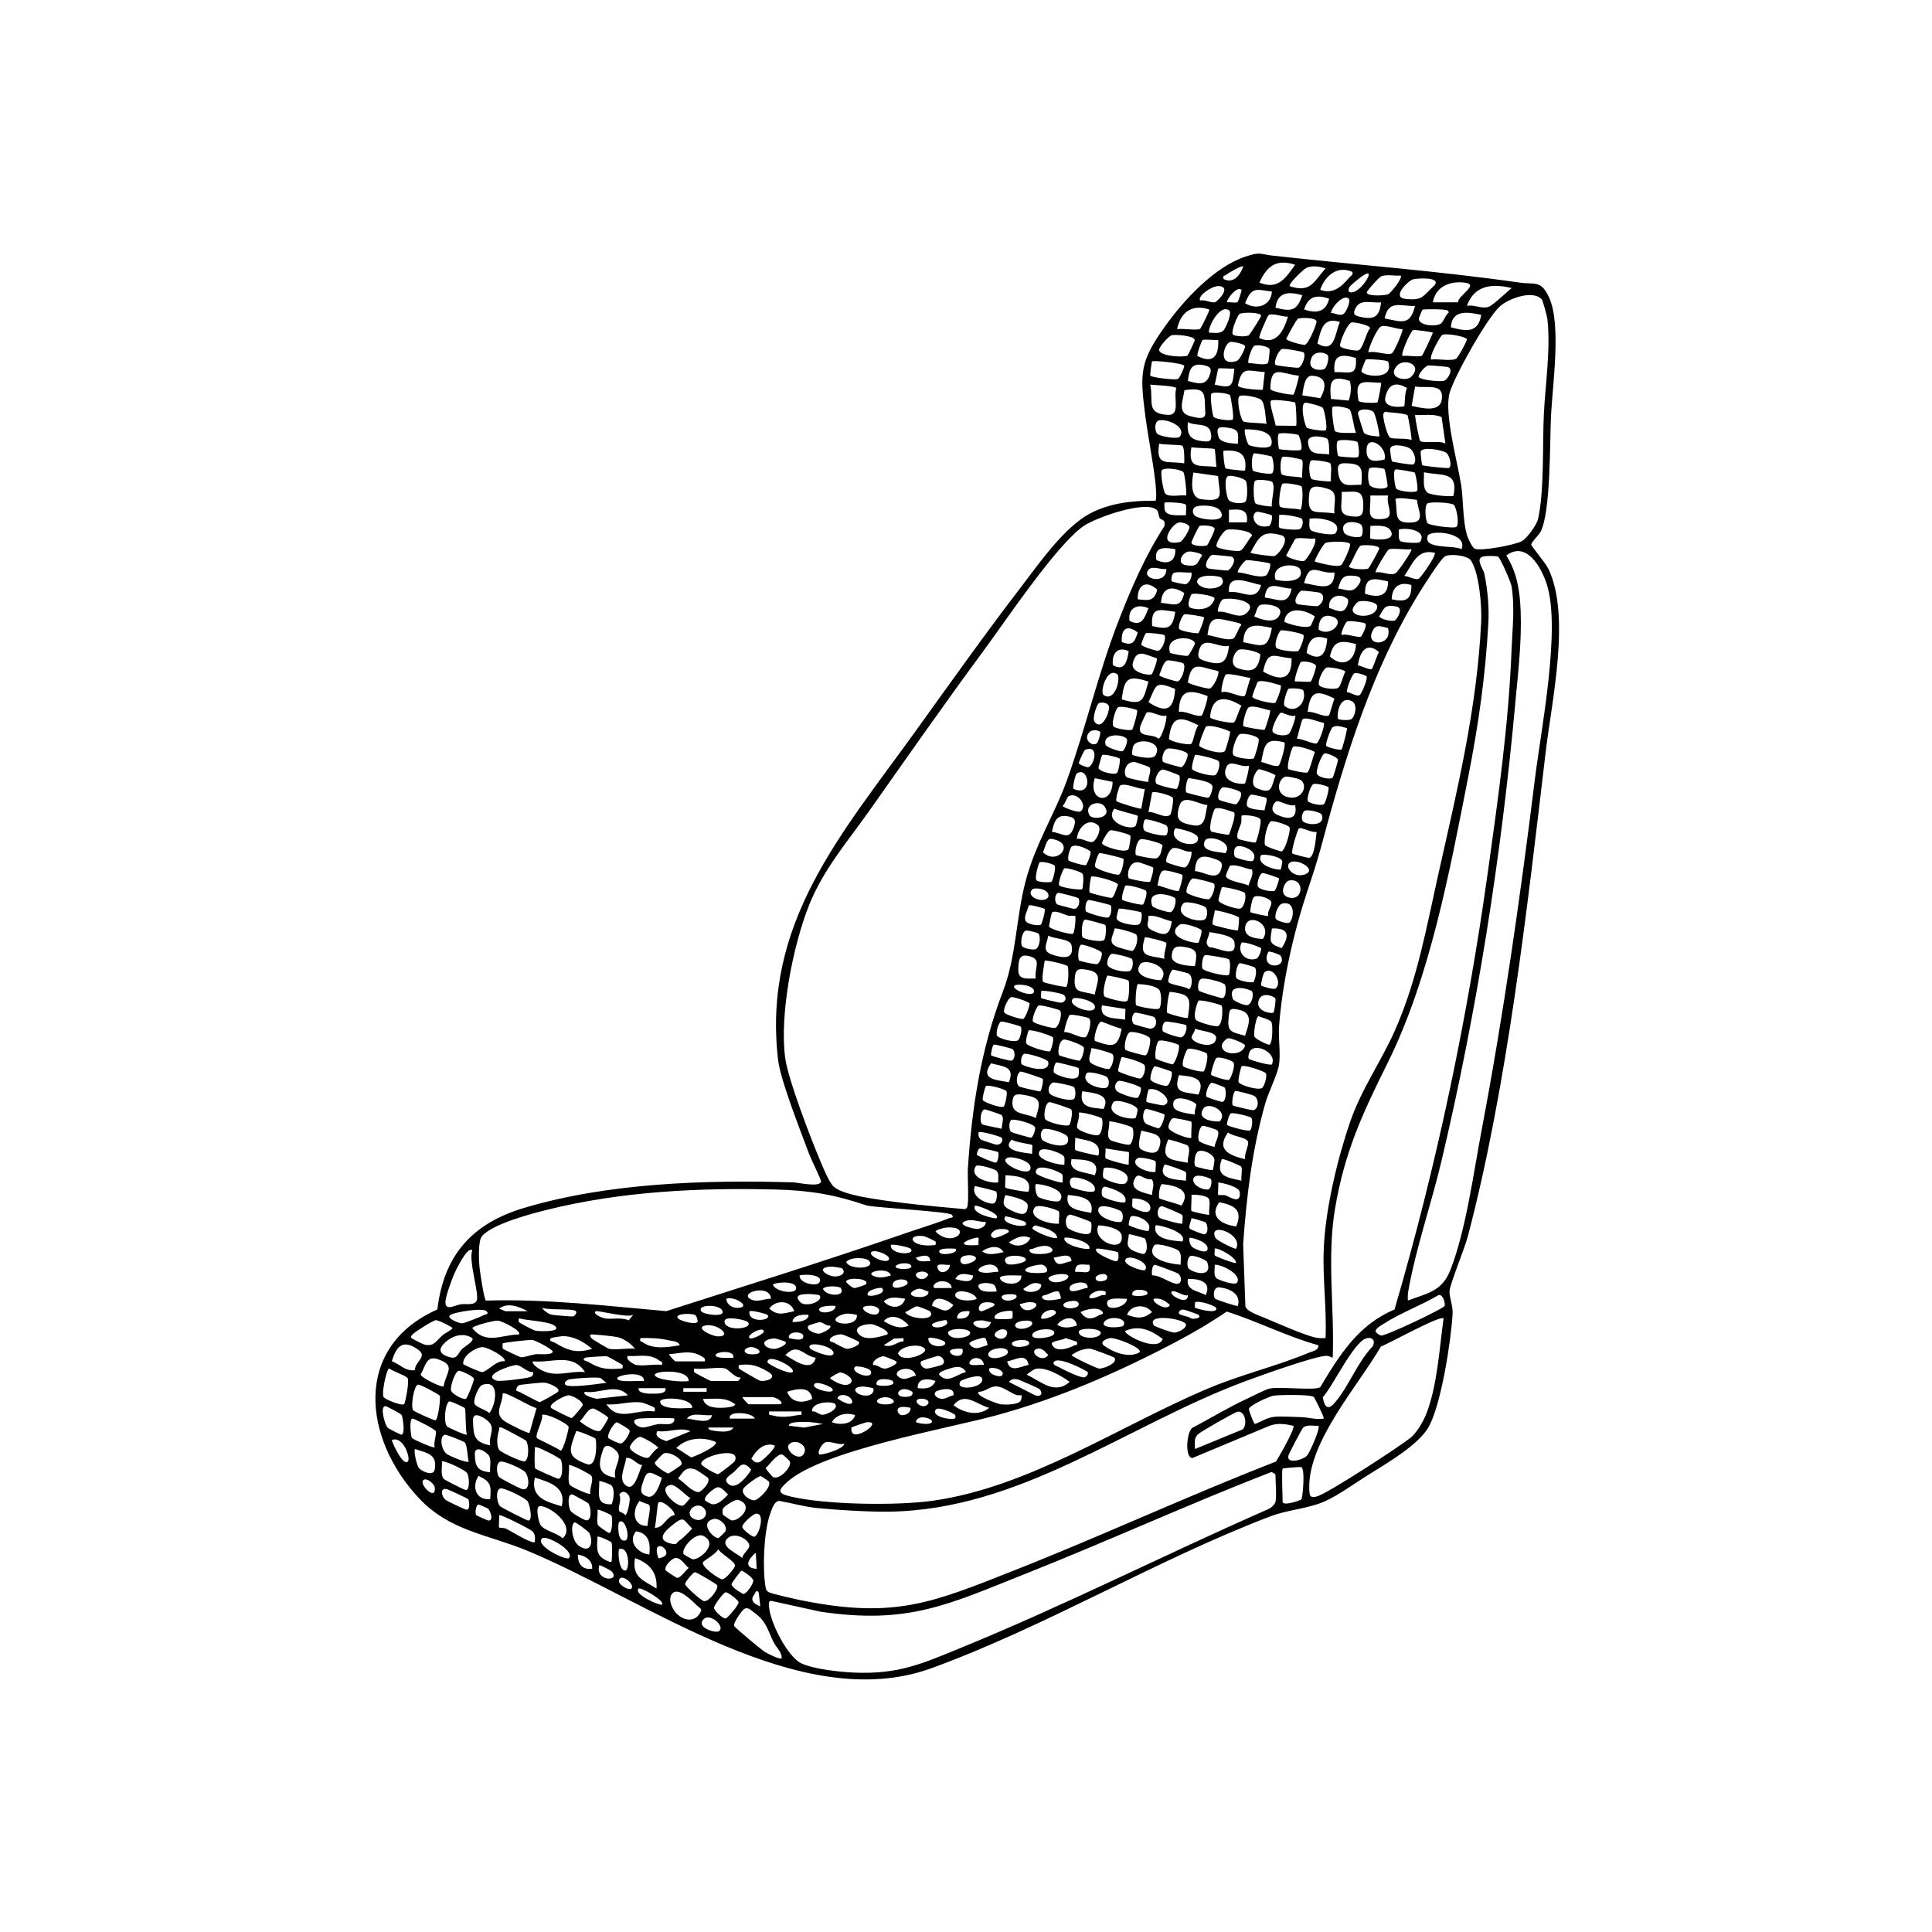 <svg viewBox="0 0 1080 1080" xmlns="http://www.w3.org/2000/svg" data-name="line trace" id="line_trace">
  <path d="M234.34,837.66c-31.38-33.37-37.25-84.65,10.15-105.66,3.6-30.38,19.49-48.08,48.29-56.71,47.1-14.1,101.72-15.81,150.75-14.33,2.56.08,14.8,2.95,15.46-.48.16-.85-5.8-12.97-6.66-15.31-4.55-12.33-16.02-41.09-17.37-52.63-8.97-76.56,35.65-126.53,76.6-183.47,19.41-26.98,39.29-54.97,59.48-81.29,10.06-13.11,23.92-33.16,38.43-40.8,11.15-5.87,23.95-7.2,36.43-7.07.92-.53.14-8.83-.03-10.29-1.48-12.71-4.13-25.58-5.77-38.22-2.99-23.09-2.67-29.52,10.93-48.65,10.51-14.77,27.48-33.3,44.99-39.24,8.7-2.95,8.04-1.43,15.56-.59,46.08,5.12,92.14,8.49,137.94,15.06,8.46,1.21,11.96-1.61,16.51,8.49,6.83,15.16,1.83,48.87.99,66.03-.69,14.04-.1,54.79-5.98,65.02-1.15,1.99-5.06,5.54-5.06,6.97,0,.83,7.95,10.11,9.57,13.47,12.6,26.22,1.9,73.72-1.52,102.54-10.27,86.73-21.32,186.26-43.47,270.53-1.9,7.24-9.73,25.88-10.25,30.58-.33,3.03,1.98,8.19,1.7,12.85-.89,15.21-6.24,49.89-13.18,62.85-5.58,10.42-24.06,20.93-34.5,27.5-7.05,4.43-16.28,11.12-23.61,14.39-9.65,4.3-20.48,4.62-30.55,8.45-63.12,24.01-125.02,61.36-189.2,84.8-73.6,26.88-159.96-38.22-226.29-65.62-22.05-9.11-43.18-10.94-60.32-29.17ZM724,148.01c-10.39-3.48-15.83.7-19.99,9.98,10.45,4.23,14.67-2.53,19.99-9.98ZM695,149.01c-.98-.91-8.52,3.76-9.74,4.7-.83.64-1.83-.01-1.26,2.28,5.55,2.76,9.2-2.08,10.99-6.98ZM741,150.01c-3.62-1.05-7.08-1.75-10.74-.25-1.5.61-10.4,9.14-9.25,10.24,11.7,3.82,13.32-2.44,19.99-9.98ZM756,152.01c-8.47-3.83-15.37,2.23-18,9.98,7.22,2.75,11.97-1.82,16.42-7.02.81-.95,2.06-1.12,1.57-2.96ZM764.99,153c-1.02-1.07-7.09,4.04-8.18,5.08-1.59,1.52-3.44,2.42-2.81,4.91,4.07,2.87,12.39-8.52,10.99-9.99ZM783,154.01c-3.3.39-7.97-.85-10.98.51-1.15.52-8.04,8.05-7.99,8.99.11,2.2,9.94,1.82,11.95.97,1.58-.66,8.32-9.21,7.02-10.47ZM801.69,159.71c4.52-5.06-9.53-4.24-11.98-3.51s-11.99,9.94-4.26,10.84c10.07,1.18,9.7-1.46,16.24-7.33ZM815,169c.09-4,12.46-10.01,3.55-11.04-8.14-.94-16.2,2.32-17.55,11.04h14ZM671,168c2.52-.69,6.26,1.57,8.33.91.93-.3,9.41-8.29,2.19-8.98-4.03-.39-12.7,5.95-10.52,8.08ZM845,161.01c-11.07-2.66-20.93-1.51-24.99,9.98,4.04-.85,8.2,1.78,12.04.58,2.25-.7,10.63-8.59,12.96-10.57ZM693.99,162.01c-2.68-2.5-8.92,6.2-7.99,6.99,1.44-.26,5.04.55,5.84-.16.27-.24,2.54-6.46,2.15-6.83ZM711,163c-9-1.26-11.21-2.81-15.01,6.47,6.18,4.01,14.55,1.57,15.01-6.47ZM728,165.01c-7.57-2.08-13.86-1.99-15,6.98,8.78,2.31,12.04,1.89,15-6.98ZM861.77,167.23c-5.17-5.33-18.64-.25-23.43,4.12-7.05,6.43-25.45,39.03-28.04,48.45-3.12,11.36,4.58,38.81,6.57,51.83,1.34,8.77.63,24.11,4.76,31.24.73,1.26,1.66,3.49,3.04,3.96,3.71,1.26,22.72-2.28,26.24-4.42,2.87-1.74,8.09-9.01,8.83-12.17,3.6-15.55,2.46-41.93,3.28-58.72.82-16.89,3.84-35.98,2-53.02-.18-1.65-2.55-10.56-3.24-11.27ZM743,167.01c-7.01-2.49-11.68-1.38-13.99,5.98,6.85,2.37,12.1,1.58,13.99-5.98ZM754,167c-2.93-2.96-9.74,4.81-10,7.99,2.22-.15,4.78,1.9,6.98.54,1.63-1.01,4.2-7.32,3.01-8.52ZM772,169c-4.57.61-11.15-1.98-13.87,2.63-1.59,2.7-2.01,4.49,1.42,5.31,7.88,1.89,11.64.84,12.45-7.94ZM791,171.01c-8.16.33-14.77-3.71-16.99,6.99,9.18,1.77,14.29,4.43,16.99-6.99ZM676,173.01c-9.72-3.25-16.07,1.6-18,10.99,2.66-.56,11.23.86,12.84-.16.51-.32,5.59-10.41,5.16-10.83ZM676,186c2.68-.12,6.07.85,8.07-1.43,1.09-1.26,4.99-9.76,2.98-11.11-5.57-3.75-12.55,11.02-11.04,12.55ZM805.72,180.71c.54-.45,2.3-3.63,2.87-4.62.65-1.15,2.17-1.32.43-2.6-1.35-.74-13.33-.79-13.87-.32-.19.16-1.89,4.34-1.94,4.58-.88,4.33,9.86,5.17,12.51,2.96ZM689.13,186.88c.77,1.22,7.13,1.48,8.88.62.59-.29,6.97-10.35,6.97-11,0-1.97-10.25-2.09-12-1.02-1.3.79-4.91,9.71-3.85,11.4ZM828,176.01c-7.45-1.68-16.4-3.02-16.97,6.95,8.48,2.27,15.31,3.45,16.97-6.95ZM720,177.01c-2.7.26-8.68-2.19-10.85-.84-.59.37-5.76,12.12-5.16,12.82,9.7,4.4,13.66-4.44,16.01-11.99ZM725.63,178.13c-.97.34-5.8,9.49-6.63,11.34.25,1.11,9.26,3.53,10.38,3.31,2.09-.4,6.87-11.94,6.56-13.21-.51-2.12-8.56-2.05-10.31-1.44ZM749,180.01c-9.52-3.13-10.58,4.54-12.58,12.04,9.85,5.78,9.69-5.36,12.58-12.04ZM755.62,180.25c-2.49.46-6.95,11.46-6.52,13.17.37,1.47,8.96,2.87,10.23,2.48,2.65-.82,4.31-10.07,6.57-12.42-.14-1.78-8.78-3.51-10.28-3.23ZM784,184.01c-3.03.12-9.45-2.65-11.96-1.55s-7.74,13.87-7.03,14.54c3.29-1.14,10.65,1.79,13,.56,1.46-.77,6.52-12.96,6-13.54ZM801,186.01c-.33-.47-10.56-1.79-11.04-1.52-1.57.88-7.07,13.36-5.96,14.5,2.4-.49,9.33.79,10.84-.16.6-.38,5.49-10.98,6.16-12.82ZM663.79,198.78c.41-.23,3.98-8,4.05-8.47.42-2.67-11.01-3.43-12.86-2.92s-7.01,6.54-7.03,8.1c-.06,3.7,13.85,4.42,15.84,3.29ZM800,201c3.43-.6,11.34,1.09,14-.5,1.06-.64,6.21-9.98,6.01-10.97-1.84-1.8-12.07-3.33-13.8-2.31-.91.53-7.35,11.53-6.2,13.78ZM681,190c-1.86.37-7.97-.62-8.86.16-.35.31-3.37,8.07-2.72,8.88,9,4.53,11.93-.26,11.58-9.04ZM687.69,191.15c-3.33.77-7.53,14.08,3.62,10.65,1.77-.54,4.91-7.15,4.69-8.28-.26-1.3-7.07-2.67-8.31-2.38ZM708.85,202.85c.25-.3,1.23-7.16.73-7.88-.99-1.43-6.98-2.64-8.62-1.51-1.18.82-3.98,8.54-2.97,9.54,2.31-.14,9.37,1.64,10.86-.15ZM728.88,197.12c-.37-.59-10.84-2.45-12.2-2-2.13.72-4.95,7.47-3.65,8.84.45.47,12.37,1.87,12.96,1.58,2.03-.99,4.03-6.62,2.89-8.43ZM741.81,198.19c-2.44-1.65-7.01-1.68-8.53,1.58-3.67,7.87,6.05,7.48,7.28,6.36,1.43-1.3,2.85-6.86,1.25-7.94ZM757.92,200.08c-8.25-2.38-12.87-1.89-11.92,7.93,8.36-.2,12.79,2.72,11.92-7.93ZM775.91,202.08c-.66-.78-10.84-1.55-12.3-1.15-.34.09-2.67,6.18-2.6,6.53.62,3.06,18.98,5.45,14.9-5.38ZM643.02,209.97c.74,1.04,13.34,2.59,15.35,1.9,1.06-.37,3.78-6.54,3.63-7.33-.31-1.58-17.35-3.18-17.98-2.52-.28.29-1.23,7.63-1,7.95ZM788.74,210.73c7.14-6.89-3.82-10.81-7.8-6.29-5.96,6.76,4.95,9.04,7.8,6.29ZM664.03,212.95c5.39,1.43,10.01,3.03,12.2-3.24,1.14-3.25.81-4.63-2.95-5.48-7.42-1.67-8.44,2.27-9.25,8.72ZM798.62,204.28c-2.17.24-5.68,4.9-5.6,6.22.11,1.85,12.02,3.11,14.31,2.32,1.98-.68,5.53-6.56,2-7.67-.51-.16-10.04-.95-10.72-.87ZM690,206c-1.65.29-8.47-.45-8.96.04-.32.33-1.47,7.53-2.05,8.95,10.12,2.46,10.03.78,11.01-8.99ZM707,208c-9.61-.59-12.71-3.76-15.01,7.48.35,1.82,11.6,2.54,13.91,2.42l1.1-9.9ZM726,210.01c-10.18-1.03-15.59-6.7-15.89,7.42.4,1.59,12.4,3.57,12.94,3.15.63-.48,3.33-10.14,2.95-10.57ZM728,221l10.04,1.58c3.61-6.16,3.77-12.23-4.68-12.53-4.18-.15-4.78,7.34-5.36,10.95ZM753.91,223.92c1.27-3.45,1.66-7.37.65-10.99-10.65-3.48-11.47.24-10.57,10.07l9.92.92ZM772,214c-9.89-.33-14.97-2.78-12.56,10.06.94,1.35,10.14,1.27,10.52.89s2.44-10.56,2.05-10.95ZM643,215c1.93,9.32-2.64,16.16,9.66,16.92,7.55.46,3.1-9.46,4.92-14.95-.98-1.34-11.97-1.67-14.58-1.97ZM785,227c.35-.37.16-8.1,1.58-10.04-6.41-3.87-10.52-2.18-12.15,5.06-1.52,6.73,10.08,5.5,10.57,4.99ZM789.13,226.88c5.32,1.19,15.69,3.95,16.81-3.45,1.45-9.58-8.04-6.23-14.89-7.38l-1.92,10.83ZM662.11,218.11c-.87,6.35-4.27,12.81,3.65,14.63,2.96.68,8.25,2.36,8.01-1.94-.6-10.74,1.09-14.53-11.66-12.69ZM677.13,220.14c-.74,1.2.47,11.73,1.32,12.91s9.08,2.45,10.6,1.5c1.02-.64-1-12.92-1.49-13.61-.84-1.19-9.61-2.14-10.43-.8ZM708,236.99c-.63-3.3-.71-11.34-3-13.49-1.5-1.41-10.46-3.21-12.05-2.08-2.04,1.45.57,13.18,2.02,14.11,1.56,1,10.38.78,13.04,1.45ZM723.99,225.01c-.49-.49-12.81-2.1-13.53-1.01-1.11,1.67,2.34,11.31,2.63,13.91l11.44.15c.53-.85-.08-12.58-.54-13.05ZM729.58,225.12c-3.01.74-.3,12.49.9,13.89.78.9,9.51,2.15,10.53,1.51,1.33-.84-.61-11.24-1.53-12.51-.76-1.05-9.02-3.11-9.91-2.89ZM758,241.99c-1.13-2.61-2.22-11.4-3.47-13.02-.87-1.14-8.23-2.36-9.56-1.51-1.03.65.71,12.6,1.21,13.36,1.1,1.7,9.53,1.09,11.83,1.17ZM767.76,230.24c-1.73-1.71-8.98-2.25-8.62,1.08.06.58,2.99,10.26,3.36,10.68,1.31,1.52,6.39,1.89,8.49,2,.57-.57-2.01-12.54-3.23-13.76ZM786.83,232.18c-.59-.92-9.14-1.69-10.85-1.75-.93-.03-1.61-.82-2.51.56-1.05,1.67,2.09,12.62,3.48,13.56,1.71,1.15,9.22.14,12.04,1.45.48-.51-1.78-13.23-2.16-13.82ZM805.86,233.15c-4.66-2.04-9.93-.87-14.86-1.15.13,2.11,2.33,14.13,2.94,14.56,2.08,1.48,10.77-.55,14.06,1.43l-2.14-14.85ZM647.64,235.08c-2.31.72-2.3,5.8-.67,7.45,1.35,1.37,11.4,3.23,12.59,1.53,3.98-5.71-7.76-10.27-11.92-8.98ZM664.01,236c-.71,8.21,2.12,10.2,9.8,10.78,3.55.27,3.63-2.01,2.99-5.05-1.2-5.71-8.65-3.37-12.79-5.73ZM692,248c.33-5.96.8-8.04-5.6-8.91-5-.67-6.9-.51-5.2,5.21.97,3.27,7.74,3.7,10.8,3.7ZM698.2,248.8c1.33.84,11.98,2.93,12.56-.42,1.39-7.97-9.36-8.37-14.77-8.38-.79.8,1.16,8.13,2.2,8.8ZM725.84,243.16c-.87-.58-9.65-1.51-10.89-.7s-.24,8.22.07,8.53c.43.43,10.99,1.2,12.04.55,1.58-.98-.77-8.08-1.21-8.38ZM741.82,245.17c-1.72-1.1-11.02-2.79-10.63,2.04.62,7.58,5.6,6.07,11.8,6.79.08-1.79.14-7.99-1.18-8.83ZM758.86,247.14c-.75-.93-9.41-1.7-10.91-.7s-.21,8.2.11,8.49c.41.37,10.11,1.2,11,.61,1.31-.86.13-8.01-.19-8.41ZM773.94,256.93c2.04-7.19-9.84-14.74-10.03-5.43-.14,7.01,4.38,6.58,10.03,5.43ZM660.86,249.13c-.96-.58-10.58-.44-12.86-1.14-2.14,13.07,4.38,9.48,14,11.01.08-1.86.18-9.08-1.14-9.87ZM778.09,257.91c.39.42,10.88,1.92,11.46,1.82,2.99-.53,1.28-7.51-1.6-9.18-2.3-1.33-10.87-3.17-10.9.85,0,.63.81,6.27,1.04,6.51ZM678.99,251.01c-.46-.46-11.04-.54-13-1.01-2.17,12.69,4.42,9.92,14,11-.24-1.47-.65-9.64-1.01-9.99ZM795,260c.54.54,14.4,1.97,15.03,1.55,1.86-1.26.14-7.25-1.59-8.48-2.12-1.5-13.55-3.7-14.31-.49-.09.36.62,7.16.88,7.42ZM696,263c1.32-9.49-3.27-11.72-12.01-11.01-.47.46.43,9.28,1.15,9.86.42.34,10.47,1.53,10.86,1.15ZM710.81,255.19c-.38-.33-9.43-2.04-9.84-1.75-1.43,1.02-1.45,8.36-.54,9.63.63.87,9.54,2.31,10.63,1.51,1.71-1.25.69-8.58-.25-9.4ZM727.87,257.14c-.36-.58-9.95-2.42-10.91-1.72-1.39,1.01-1.43,8.36-.52,9.65s9.32,1.34,11.56,1.94c-.45-2.21.73-8.5-.13-9.86ZM744,269c-.41-2.45.81-8.32-.44-10.07-.58-.81-9.83-2.09-10.61-1.52-1.73,1.25-1.15,9.36.27,10.38.98.7,10.31,1.68,10.79,1.21ZM761.01,271.01c.71-9.57.67-11.95-9.55-12.05-4.18-.04-3.8,2.92-3.22,6.3,1.33,7.77,6.53,5.56,12.77,5.75ZM773.86,262.14c-.38-.31-7.56-1.51-8.41-.18-1,1.56-.9,8.14.52,9.57,1.6,1.62,8.22,2.41,9.61.51.42-.58-1.33-9.58-1.72-9.9ZM663,277c.57-.58-.61-11.83-1.47-13.04-1.1-1.56-10.66-3.01-12.12-1.03-.86,1.17.86,11.9,2.06,13.09,2.11,2.08,8.46.52,11.53.98ZM790.81,264.18c-.41-.36-10.32-2.1-10.83-1.74-1.47,1.03-.22,9.61.46,10.61,1,1.46,9.6,2.66,11.61,1.47,1.08-.63-.77-9.93-1.25-10.34ZM680.9,266.09l-13.76-1.95c-.98,4.75-1.96,14.08,4.31,14.91,13.74,1.81,10.18-2.38,9.45-12.95ZM796.01,264c.17,3.39-1,9.15,2.05,11.44,1.95,1.47,13.95,2.52,14.48,1.61,2.73-14.02-6.71-10.89-16.52-13.05ZM686.65,266.08c-2.83.89-1.08,10.99-.14,12.92,1.21,2.47,7.78,2.79,9.56,1.56,1.5-1.04,1.32-9.82.45-11.57s-8.21-3.43-9.87-2.91ZM710.82,269.17c-.85-.55-8.43-1.63-9.38-.22s-.88,11.5.53,12.57c.95.72,8.57,1.96,9.02,1.49-.55-2.98,2.49-12.1-.18-13.84ZM726.95,284.98c1.1-.78,1.64-11.63.61-13.04-.63-.87-9.55-2.31-10.64-1.52s-2.5,11.24-1.5,12.65,9.12.91,11.52,1.91ZM746,287c-.78-5.34,2.66-11.87-3.76-13.74-3.97-1.16-9.67-2.91-10.29,2.19-1.67,13.82,3.12,9.87,14.04,11.55ZM749.99,274.99c.51,8.78-3.27,13.51,7.82,13.79,4.19.11,4.23-2.85,4.27-6.29.1-9.51-4.49-7.48-12.09-7.5ZM776,276.99h-10.01c.64,7.99-3.41,14.43,7.55,13.05,6.75-.85.92-8.03,2.46-13.05ZM780.05,279.06c1.46,8.47-1.47,13.83,9.49,12.99,7.23-.55,3.07-6.95,2.52-12.62-2.11-.2-11.01-1.76-12.01-.37ZM662.86,282.14c-.75-1.23-11.45-1.57-11.87-1.14-.18.19-.1,3.53.17,4.33,1.25,3.59,8.81,2.6,11.83,2.67-.26-1.57.54-4.76-.14-5.86ZM812.76,282.23c-1.52-1.35-13.26-1.89-14.83-.79-1.72,1.2-1.17,9.07-.02,10.9.94,1.48,14.85,3.17,16.14,2.24,2.04-1.47.03-11.16-1.3-12.34ZM668.65,283.15c-2.47.8-2.45,4.33.06,5.64,3.34,1.75,18.11,3.82,13.36-3.34-2.01-3.03-10.33-3.3-13.42-2.3ZM646.78,285.22c-5.7-6.02-34.34,4.18-41.01,8.81-15.28,10.61-43.71,53.16-56.18,70.05-21.65,29.34-42.6,59.35-63.63,89.14-12.1,17.14-25.62,32.66-33.62,52.61-9.11,22.73-16.7,61.53-13.39,85.71,1.65,12.04,14.37,45.08,19.59,57.41,1.6,3.78,4.83,11.95,7.57,14.43,3.94,3.58,15.06,5.56,20.52,6.48,15.61,2.63,35.28,4.55,51.19,5.91,1.12.1,1.96.46,2.74-.74,1.27-1.98.2-17.5.47-21.54,2.24-34.38,7.28-67.15,19.64-99.36,7.53-19.61,7.15-40.55,12.61-61.39,5.63-21.45,16.26-37.39,23.22-56.78,10.53-29.32,17.5-59.93,28.86-89.14,7.04-18.09,14.89-36.27,25.47-52.58,1.05-4.14-1.87-3.44-2.5-4.55-.79-1.39-.65-3.54-1.54-4.49ZM697,292c1.01-7.62-3.82-7.42-10.01-7v7.01s10.01,0,10.01,0ZM710.93,288.08c-.25-.35-7.54-2.22-8.3-2-3.77,1.09-2.09,10.09,6.71,7.96,1.24-.3,2.16-5.17,1.59-5.96ZM727.86,290.13c-.8-1.27-12.01-2.99-12.87-2.13.3,1.56-.53,6.14.11,6.9.75.88,9.62,1.51,11.25.96,1.81-.6,2.34-4.41,1.5-5.73ZM732,290c.13,2.05-.71,5.06.99,6.52,1.38,1.18,12.44,3.21,13.57,1.55,4.94-7.27-10.37-9.09-14.56-8.06ZM658.72,292.15c-3.89,1.06-12.22,13.53.8,10.87,1.77-.36,5.66-7.33,5.42-8.41-.39-1.73-4.44-2.94-6.21-2.46ZM760.77,293.21c-2.81-2.04-11.85-2.63-9.62,4.13.85,2.57,8.05,3.57,9.7,2.52,1.16-.73,1.28-5.66-.08-6.64ZM674.8,304.79c.44-.25,4.46-8.27,4.19-9.23-.54-1.9-6.82-2.04-8.37-1.61-.51.14-4.8,8.87-4.61,9.51.56,1.96,7.4,2.14,8.79,1.34ZM765.99,301.01c.51.49,13.32,2.08,11.88-3.31-1.21-4.57-8.23-3.83-11.88-3.7.22,1.35-.31,6.71,0,7.01ZM685.69,296.19c-1.93.6-6.2,7.37-5.64,9.21.48,1.58,11.45,3.09,13.28,2.45s4.74-6.84,6.58-8.36c-.02-2.98-11.56-4.12-14.22-3.3ZM793.89,302.89c3.96-6.41-7.58-8.13-11.89-6.89.12,1.75-.62,5.52.94,6.57.95.64,10.24,1.47,10.95.32ZM699,308.99c.39.54,12.29,2.13,13.27,1.87,2.51-.65,9.46-10.05,4.01-11.64-10.83-3.16-12.56,1.11-17.28,9.77ZM816.99,307c3.94-9.37-17.69-11.14-18.92-7.38-2.53,7.74,14.47,4.89,18.92,7.38ZM735,301c-2.57.51-9-.84-10.8.21-.65.38-4.25,7.81-5.21,9.27.29,1.32,8.65,3.76,10,3.08,1.82-.92,7.75-10.75,6.01-12.55ZM749.84,315.84c.56-.35,5.75-10.51,4.73-11.89-1.1-1.49-11.7-1.36-13.58-.45-1.47.71-6.46,9.87-5.99,10.49,3.18.78,12.27,3.45,14.84,1.85ZM764.84,317.84c.55-.34,6.29-10.68,6.16-11.32-.39-1.93-8.61-2-10.3-1.54-1.54.42-5.1,9.8-6.68,11.52.11,1.88,9.69,2.04,10.82,1.33ZM657.01,307c-5.66-1-12.08-1.76-10.58,6.07,6.16,2.75,10.87,1.06,10.58-6.07ZM788.99,307.01c-2.85.58-10.87-.92-12.79.2-.64.37-7.98,12.11-7.2,12.79,3.66-.79,7.73,2.01,10.98.51,1.52-.7,9.71-12.9,9.01-13.5ZM664.61,308.29c-3.71.44-7.57,7-1.15,7.76s5.5-1.15,8.52-5.56c0-1.18-6.09-2.36-7.37-2.21ZM787.01,726.99c10.88-4.01,19.09-5.19,23.67-16.82,8.81-22.37,13-54.43,17.56-78.44,12.32-64.95,21.62-130.47,29.78-196.22,3.44-27.73,14.55-83.7,6.7-108.72-2.93-9.32-11.29-24.7-22.69-16.29,6.02,9.59,7.59,19.82,8.02,30.96.67,17.32-1.48,34.98-3.04,52.06-7.77,85.37-21.51,172.28-41.27,255.73-5.52,23.31-14.51,49.4-18.5,72.5-.3,1.75-.33,3.5-.23,5.26ZM802,309c-9.96-2.33-12.27,6.33-16.99,12.98,2.13-.02,6.19,2.49,8,1.57,1.37-.71,10.21-13.38,9-14.55ZM677.59,310.17c-1.48.35-5.64,6.57-1.93,7.67.73.22,10.15,1.22,10.66,1.06,1.83-.59,5.59-6.61,2.02-7.74-.51-.16-10.23-1.11-10.75-.99ZM741,748c.7-16.85-1.76-33.63-.99-50.49,1-21.91,7.55-49.5,14.7-70.3,6.37-18.52,17.13-33.39,24.98-51.02,12.69-28.54,17.81-58.34,24.56-88.44,10.57-47.16,21.42-91.78,23.74-140.26.41-8.48-1.04-27.22-5.76-34.22-1.9-2.82-11.85-3.94-14.62-2.16-2.43,1.56-11.86,16.45-14.03,19.97-26.3,42.6-41.53,91.64-54.34,139.66-2.92,10.97-5.25,17.77-8.72,28.28-7.59,23.05-13.66,50.22-15.51,74.49-.52,6.79.99,15.61-.07,21.93-.9,5.35-5.91,15.22-7.65,21.35-7.49,26.42-10.42,51.89-12.37,78.7l1.26,34.83c.9,2.93,7.9,5.15,10.67,6.33,6.7,2.84,22.65,9.9,28.88,11.12,1.76.34,3.49.33,5.26.25ZM666.31,798.31c10.28-5.42,20.43-11.64,30.99-16.51,2.79-1.29,10.12-5.1,12.42-5.58,5.95-1.22,25.02,1.22,28.27-.73,10.81-18,21.26-34.98,41.55-43.45,23.53-80.37,40.76-162.48,52.34-245.66,5.66-40.65,11.51-81.98,13.08-122.92.46-11.87,1.96-23.92-.02-35.9-.33-2.02-6.35-16-7.57-16.43s-6.38-.4-7.86-.13c-5.31.98-.37,6.75.25,9.74,1.84,8.86,2.74,18.69,2.24,27.74-1.63,29.35-5.56,56.88-11.24,85.76-10.34,52.61-21.32,112.1-45.06,159.94-13.96,28.12-24.08,49.65-29.42,81.58-4.61,27.56-.22,55.47-1.28,83.23-1.17-.39-2.17-1.08-3.5-1.07-6.23.01-37.17,11.15-45.01,14.06-66.53,24.67-126.05,72.25-199.94,73.05-11.35.12-28.69-.91-40.03-2.05-6.74-.68-14.25-2.84-21-3.98-2.91.28-4.27,5.18-5.18,7.84-3.38,9.85-4.19,30.3-2.33,40.65.24,1.31.47,1.69,1.56,2.44,1.46,1.01,16.18,4.23,19.18,4.82,51.87,10.27,72.71,1.09,119.22-17.29,48.76-19.27,96.42-41.43,145.3-60.43,1.65-2.59,10.94-18.63,9.74-20.02-4.62-.99-8.85-1.7-13.44.06l-43.05,17.99c-4.21-.34-3.25-13.92-.2-16.74ZM709.97,315.05c-.38-.55-12.31-2.19-13.26-1.93-1.39.39-5.44,6.06-4.7,6.87,4.43.18,11.16,3.3,15.36,1.87,1.6-.55,3.21-5.92,2.6-6.81ZM712.99,324c4.17,1.34,16.2,1.78,13.96-5.39-1.27-4.08-16.8-3.95-13.96,5.39ZM652,318.01c-2.84.67-7.63-1.86-9.73.25-5.22,5.23,9.93,9.14,9.73-.25ZM746,320c-9.26,1.09-13.84-6.88-17,5.98,7.8,1.15,16.9,5.46,17-5.98ZM666,320c-2.48.4-8.25-.83-10.06.44-1.06.74-1.36,3.96-.9,4.51.26.31,7.13,1.9,7.92,1.58,2.16-.88,3.55-4.26,3.04-6.53ZM682.91,323.09c-.92-1.38-14.13-2.77-13.7,2.43,2.65,5.91,17.78,3.67,13.7-2.43ZM748,328.99c3.53.28,7.15,2.54,10.06-.44,2.65-2.72,4.2-6.05-.51-6.6-6.73-.78-7.67.93-9.55,7.04ZM705,327.01c-6.66-1.04-18.96-7.46-18,3.99,7.47-1.12,14.95,6.25,18-3.99ZM775.96,325.04c-8-1.84-13-3-12.92,6.91,7.19,2.18,12.89,1.78,12.92-6.91ZM788.96,327.04c-6.55-2.15-10.91,1.1-10.97,7.96,7.58,1.75,11.2.51,10.97-7.96ZM635.99,335c5.87.63,9.14,1.43,10.93-5.39-6.2-5.64-11.17-2.69-10.93,5.39ZM722,329.01c-6.99.02-13.86-5.54-15,4.99,7.38.91,13.17,4.93,15-4.99ZM649,337c7.04.54,10.91,3.43,12.99-5.46-6.69-4.56-12.52-3.28-12.99,5.46ZM727.59,330.17c-1.48.35-5.64,6.57-1.93,7.67.71.21,10.12,1.17,10.63,1.03,2.88-.78,5.39-6.44,1.01-7.67-.73-.21-9.23-1.14-9.71-1.03ZM666.14,332.14c-.39.25-3.36,6.83-.48,7.71,5.28,1.61,11.84.64,13.32-5.35-.08-1.51-11.33-3.33-12.84-2.35ZM751.74,340.74c1.03-1.01,2.93-4.94,1.25-6.22-4.57-3.48-10.96-.61-9.9,5.39,2.61.62,6.34,3.11,8.64.83ZM680.99,342c4.85-.82,11.32,4.4,15.49.98,8.33-6.84-8.04-9.27-12.77-7.99-1.37.37-3.55,6.18-2.72,7.01ZM759.69,336.19c-1.41.44-3.42,3.15-3.54,4.49-.42,4.75,12.81,5.18,13.74-1.32.45-3.14-8.04-3.84-10.2-3.17ZM704.68,338.12c-2.23.72-2.32,4.65-3.64,6.4,4.14,2,12.58,4.66,14.54-1.47,1.54-4.81-8.47-5.7-10.9-4.92ZM642,340.01c-6.27-2.85-11.77.08-10.57,7.06,6.94,3.55,8.4-1.71,10.57-7.06ZM779.81,346.8c1.12-.66,5.16-6.97.69-7.79-6.43-1.18-6.58.63-9.48,5.5.09,1.42,7.17,3.25,8.78,2.3ZM657,342c-8.57-1.1-13.72-3.33-12.95,7.95,9.12,2.16,11.37,1.41,12.95-7.95ZM732.72,349.71c.22-.25,2.29-4.85,2.24-5.13-5.23-3.83-16.01-6.14-16.99,2.88-.03.76,12.67,4.6,14.75,2.25ZM672.98,345.03c-.32-.46-10.31-2.02-10.98-1.6-1.33.82-3.47,6.24-2.92,7.94.52,1.6,10.38,2.91,10.83,2.57.38-.28,3.6-8.13,3.07-8.9ZM737.09,351.92c6.43,4.63,15.54-4.7,7.74-7.25-5.62-1.84-7.73,2.08-7.74,7.25ZM689.8,356.79c.31-.18,2.84-5.3,3.24-6.27.31-.74,1.77-1.08-.02-2.03-.76-.4-10.34-2.48-11.57-2.53-5.49-.19-5.73,4.56-6.45,9.04,3.69.4,11.52,3.68,14.8,1.79ZM760.82,355.83c.38-.22,3.88-6.47,2.22-7.37-1.07-.58-8.93-1.71-10.04-1.01s-3.75,6.83-2.99,7.54c2.59-1.04,9.24,1.76,10.82.84ZM711,351.01c-8.82-1.78-15.52-3.32-16.01,7.98,10.53,1.99,13.66,4.59,16.01-7.98ZM775.9,351.09c-4.34-.96-6.94-2.61-8.97,2.38-3.32,8.17,11.66,7.69,8.97-2.38ZM627.1,358.91c6.01,2.34,7.16.13,8.89-5.37-6.23-4.77-9.4-1.8-8.89,5.37ZM725.84,363.83c.45-.28,3.76-7.53,2.74-8.89-.79-1.06-11.88-3.04-12.61-2.53-1.39.99-3.89,7.76-2.54,9.65,1.03,1.44,10.94,2.68,12.4,1.77ZM650.91,355.08c-.53-.63-8.98-1.51-10.28-1.14-.51.15-2.61,5.29-2.62,6.49.27,1.03,8.51,3.54,9.36,3.38,2.48-.48,4.79-7.25,3.54-8.73ZM741.95,357.05c-7.53-2.82-10.72.74-11.53,7.99,8.35,5.17,10.84-.1,11.53-7.99ZM654.08,364.91c.32.47,9.02,2.12,9.93,1.65.86-.44,4.08-6.4,3.96-6.98-.85-4.13-17.23-4.73-13.89,5.33ZM687,361.01c-6.18,1.55-14.44-6.36-16.77,2.75-.88,3.45-.33,4.55,2.94,5.58,9.18,2.91,12.72,1.88,13.83-8.33ZM758,360.01c-8.3-2.06-12.65-2.26-14.56,7.02,7.45,6.75,14.25,2.3,14.56-7.02ZM766.9,373.93c.53-.38,3.08-8.09,3.95-9.46-7.36-6.22-10.78.49-11.82,7.49,1.79.08,6.67,2.85,7.87,1.97ZM630.97,364.04c-6.31-3.09-9.69,1.67-8.84,7.82,6.68,3.7,7.89-2.25,8.84-7.82ZM692.67,363.14c-2.53.85-6.08,8.53-.71,10.39,8.03,2.78,11.53.97,12.61-7.56-1.14-1.81-9.78-3.54-11.9-2.83ZM643.87,376.88c.4-.25,3.49-7.96,2.72-8.92-6.43-1.95-11.26-5.74-13.37,2.83-1.3,5.26,9.13,7.05,10.65,6.1ZM722.01,368c-10.12-.86-13.24-5.15-15.94,7.43,9.53,5.22,16.11,5.22,15.94-7.43ZM652.69,369.15c-2.43.57-3.67,6.12-4.68,8.33.15.79,9.64,3.66,10.35,3.45,2.14-.63,4.76-7.9,3.23-10-.5-.68-7.95-2-8.89-1.78ZM732.85,380.84c.35-.31,3.32-7.85,2.72-8.85-1.01-1.66-7.02-2.8-8.44-1.86-.48.31-4.09,9.86-3.13,10.87,1.86-.36,7.97.62,8.86-.16ZM680.92,375.07c-9.8-1.75-14.82-6.79-16.89,6.33.27.92,10.91,3.86,12.26,3.47,1.99-.57,5.73-8.18,4.63-9.8ZM741.71,373.13c-2.13.58-5.48,8.21-4.29,9.92s8.62,2.66,10.6,1.47c1.5-.9,2.88-7.08,3.98-8.99-.26-1.34-8.89-2.77-10.29-2.39ZM624.86,377.14c-5.95-5.03-10.23,9.83-7.92,11.41,5.67,3.88,9.37-7.21,7.92-11.41ZM763.92,378.11c-.41-.57-5.62-2.49-6.93-1.66s-4.71,9.46-3.95,10.5c1.92.05,5.38,2.63,6.97,1.63,1.26-.79,4.71-9.37,3.91-10.47ZM699,379.01c-2.44-.34-12.49-3.05-13.86-1.85-.84.74-3.03,8.98-2.15,9.84,3.03-1.48,11.06,3.51,12.91,1.89.39-.34,2.51-8.41,3.1-9.88ZM642,381.01c-11.53-3.69-13.51-1.97-14.96,9.95,11.95,3.57,11.91.78,14.96-9.95ZM715.92,383.08c-2.73-.72-10.61-3.35-12.79-1.94-.37.24-3.2,7.86-3.1,8.29.39,1.75,11.84,4.18,12.84,3.45.45-.33,3.9-8.4,3.04-9.8ZM656.91,385.1c-11.62-4.69-10.36-2.12-14.89,7.41,9.93,6.6,14.2,4.15,14.89-7.41ZM718.24,394.76c6.04,4.75,12.56-2.33,10.33-8.83-.88-1.25-7.83-1.35-8.46-.81-.39.34-3.48,8.38-1.87,9.65ZM674.94,389.06c-10.47-3.93-15.76-3.45-15.95,8.94,3.1-1.08,10.71,3.43,12.89,1.88.47-.33,3.75-10.02,3.06-10.82ZM742.89,399.89c.4-.28,2.37-7.86,3.11-9.35-10.05-5.03-13.63-4.46-15,7.45,2.87-.7,9.76,3.4,11.9,1.9ZM689.8,403.8c1.13-.65,2.93-7.61,4.2-9.27-9.09-5.58-16.57-5.85-17.58,6.51.92,1.31,11.93,3.59,13.38,2.76ZM755.77,401.77c1.88-2.02,3.31-8.2-.19-9.86-7.42-3.52-8.5,9.03-7.52,10.03.47.48,6.55,1.08,7.71-.18ZM614.15,393.17c-.96.59-3.8,8.43-2.25,10.39,4.04,5.11,8.12-4.83,8.08-8.13-.04-2.63-4.26-3.23-5.83-2.26ZM632.88,407.87c.48-.31,3.38-10.02,2.69-10.93-2.06-.85-9.18-2.53-10.61-1.51-1.34.95-3.84,8.79-2.52,10.64.85,1.19,9.23,2.6,10.44,1.81ZM709.98,397.05c-3.05-.4-9.43-3.15-11.99-1.58-1.43.88-3.66,9.35-2.91,10.44.34.49,11.31,2.44,11.83,1.99.43-.38,3.57-10.15,3.07-10.85ZM652.01,400c-2.93,1.18-9.05-3.01-11.05-1.58-.34.24-3.37,6.87-3.55,7.58-1.7,6.72,6.76,3.81,10.1,6.89,1.91-.14,4.98-10.6,4.49-12.89ZM724.01,400c-2.25,1.14-7.12-2-8.03-1.57-1.49.71-5.55,8.98-4.54,10.59,1.3,2.07,7.15,2.79,9.17,1.08.99-.83,4.11-9.4,3.4-10.1ZM665.85,415.85c1.31-.81,2.18-8.76,4.13-10.35-10.59-5.46-15.1-5.32-16.56,7.53.98,1.59,11.03,3.7,12.43,2.83ZM739.94,404.06c-2.59-.34-9.87-3.63-11.82-1.93-.43.37-2.73,9.3-3.12,10.86,2.35-.38,9.67,3.36,11.05,2.55s4.92-10.32,3.89-11.48ZM684.76,419.76c.48-.6,3.28-10.15,2.83-10.8-2.47-1.39-11.36-4.08-13.43-2.79-.49.3-4.32,9.95-3.74,10.85,2.34,1.98,12.49,5.04,14.35,2.74ZM752.97,407.06c-2.38-.67-5.7-1.95-7.99-.58-.96.58-4.4,9.5-3.55,10.58,1.35.92,7.76,2.56,8.51,1.88.46-.41,3.37-11.38,3.02-11.89ZM614.96,409.07c-.59-.82-4.19-1.3-5.54-.17-4.46,3.72.62,8.73,3.61,6.7.87-.59,2.47-5.79,1.93-6.53ZM700.88,423.88c.43-.37,3.36-9.49,2.67-10.86-.97-1.92-8.94-3.41-10.54-2.58-1.94,1-4.88,9.7-3.57,11.61,1.15,1.68,10.38,2.77,11.45,1.84ZM629.92,413.11c-2.09-2.91-13.88-3.41-11.86,3.27.42,1.39,8.06,3.93,9.31,3.56,1.52-.46,3.19-5.92,2.54-6.82ZM633.03,421.97c.47.49,11.04,3.17,12.8.36,5.02-8.06-10.17-10.23-12.3-5.3-.47,1.08-.98,4.44-.5,4.94ZM717.99,415.01c-10.83-2.88-11.15,1.48-12.95,10.93,2.26.43,8.03,3.22,9.84,1.94.67-.48,4.09-11.07,3.11-12.87ZM730.81,431.82c1.29-.74,3.27-9.21,4.19-11.29-.26-1.02-10.67-4.16-12.07-3.12-1.04.78-3.78,10.92-2.8,12.45.33.52,9.63,2.55,10.68,1.95ZM650.13,425.88c.29.45,9.63,3.12,10.28,2.97,1.48-.35,3.73-5.5,3.54-7.22-.59-1.96-9.03-3.56-11.02-3.19-2.69.5-3.81,5.85-2.79,7.44ZM606.62,419.11c-.71.25-3.6,6.99-3.58,7.4.05.87,4.38,2.58,5.36,2.35,3.03-.72,6.59-12.71-1.78-9.75ZM744.87,434.87c.45-.29,3.23-9.72,3.08-10.23-.38-1.37-6.18-3.79-7.35-3.51-1.93.46-4.97,9.46-4.49,11.21.64,2.32,7.19,3.53,8.76,2.52ZM625.92,424.1c-.47-.65-8.87-2.83-9.82-1.99-.28.25-2.16,6.89-2.04,7.28.59,1.94,8.58,4.02,10.33,2.72.81-.6,2.02-7.35,1.54-8.01ZM668.06,422.06c-.3.27-2.3,6.88-1.62,7.96.97,1.55,11.67,4.43,13.13,3.11,1.38-1.24,2.91-6.15,1.56-7.69-1-1.13-12.39-3.99-13.07-3.38ZM641.97,436.97c-.35-2.23,1.96-6.24.62-8.03-.26-.35-7.34-2.84-8.18-2.93-5.66-.61-6.83,6.93-4.45,8.54.63.43,11.44,2.97,12.01,2.42ZM698,428c-4.78,1.54-10.87-4.6-12.81,1.71-2.56,8.36,9.93,8.97,10.75,8.23.38-.34,2.74-9.28,2.06-9.95ZM657.9,440.91c.55-.4,2.42-6.12,1.22-7.47-.41-.46-8.11-3.2-8.81-3.28-2.56-.28-5.52,5.68-3.89,7.91.54.74,10.59,3.49,11.48,2.84ZM703.62,430.05c-1.5.46-5.9,8.63-.85,10.69,8.54,3.48,7.73-.54,10.23-7.21-.17-.83-8.46-3.77-9.38-3.49ZM600.05,440.95c11.54,5.16,8.52-13.33,1.88-8.52-.93.67-2.42,7.91-1.88,8.52ZM718.68,434.15c-4.14,1-6.48,10.17,2.06,11.62,7.99,1.35,10.97-8.14,5.27-10.28-1.22-.46-6.34-1.58-7.33-1.34ZM621.96,437.06l-9.93-2.03c-4.21,12.43,9.57,15.96,9.93,2.03ZM663.1,442.91c.41.48,11.69,3.22,12.29,3.03,1.39-.44,2.61-5.16,2.39-6.33-.57-3.08-10.26-4.04-13.14-4.69-1.41.27-2.24,7.17-1.54,7.99ZM731.13,447.87c.64,1.03,7.16,2.86,8.92,1.68.97-.65,3.2-8.75,2.54-9.59-1.71-.87-7.17-2.42-8.59-1.53s-3.72,8.05-2.87,9.44ZM639.98,441.02c-3.49.35-10.98-3.71-13.84-1.88-.55.35-2.71,7.6-2.01,8.72.38.62,13.35,4.65,13.86,4.14l1.98-10.98ZM683.65,440.12c-1.97.54-3.47,5.29-2.24,6.96.29.4,9.01,2.86,9.58,2.5,1.21-.76,3.62-4.91,2.56-6.6-.82-1.3-8.55-3.23-9.91-2.86ZM642.02,453.97c3.57-.48,8.91,3.86,12.05,1.59.82-.59,2.15-8.71,1.51-9.6-.98-1.38-10.42-4.04-11.55-2.92l-2.02,10.93ZM707.93,446.08c-.24-.35-7.78-2.03-8.34-1.9-1.78.4-2.98,4.45-2.52,6.2.7,2.08,7.68,2.41,9.89,2.59-.1-1.69,1.78-5.74.97-6.89ZM597.19,445.2c-.62.36-1.99,4.46-3.17,5.3.03.73,8.66,4.09,10.03,3.06,4.23-3.18-1.84-11.31-6.86-8.37ZM674.98,450.04c-4.56-.26-13.4-6.27-15.51-.08-2.77,8.14-.51,10.06,7.74,11.43,7.08,1.18,6.35-6.14,7.77-11.35ZM723.99,450.01c-3.19,1.11-8.09-2.44-10.34-2.08-1.15.18-4.84,5.21.35,7.57,6.09,2.77,11.6,2.79,9.98-5.48ZM609.15,455.86c1.59,2.55,12.72,1.6,8.39-4.9-2.84-4.27-12.22-1.21-8.39,4.9ZM635.99,456.02c-.46-.5-11.15-2.89-12.98-4.02-6.17,7.69,9.46,12.49,11.74,9.74.54-.66,1.54-5.38,1.24-5.72ZM689.87,454.12c-2.42-.81-8.64-3.32-10.74-1.98-.77.49-3.99,11.47-1.98,12.71.43.26,9.44,2.09,9.9,1.73.84-2.45,4.01-10.6,2.81-12.46ZM728.14,458.87c1.47,2.31,12.92,3.51,10.81-3.26-.54-1.75-7.61-3.07-9.31-2.51-1.87.62-2.28,4.56-1.51,5.77ZM588,464.99c6.38.77,9.78,5.37,12.44-3.07,1.26-3.98-.12-5.14-4.2-5.71-6.08-.85-7.06,3.8-8.23,8.78ZM701.92,470.92c.55-.39,3.56-11.41,2.63-12.93-1.28-2.09-9.91-2.65-10.54-1.99-.17.19.13,3.01-.24,4.24-.58,1.92-3.17,6.91-1.67,8.66.33.38,9.11,2.51,9.81,2.02ZM651.85,466.85c.95-.61,1.55-4.1.19-5.37-.99-.93-10.98-4.04-11.94-3.38-.82.56-1.78,5.23-.11,6.42,1.34.95,10.42,3.25,11.86,2.33ZM710.63,459.08c-2.24.67-4.36,10.83-3.5,13.29.31.9,8.77,3.68,9.27,3.57,2-.45,5.12-11.44,4.52-13.29-.51-1.58-8.95-3.96-10.29-3.57ZM613.74,461.25c-5.63-4.65-11.44,1.8-11.75,7.75,2.6-.83,7.1,2.53,9,1.57,2.03-1.03,5.15-7.34,2.75-9.32ZM657.01,463c-4.98,8.06,13.23,12.25,12.71,5.48-.23-3.03-9.88-5.18-12.71-5.48ZM736.01,465c-2.35.86-8.57-2.87-9.9-1.92-.67.48-4.57,12.75-3.68,13.99.29.4,9.15,2.71,9.6,2.5,3.02-1.48,3.48-11.31,3.98-14.57ZM631.88,467.13c-.52-.84-9.83-3.31-11.2-2.99s-4.82,6.45-4.65,7.27c.36,1.76,13.02,5.73,14.76,3.35.43-.6,1.5-6.96,1.09-7.64ZM684.93,476.96c5.09-6.27-9.64-10.76-11.41-6.96-2.86,6.13,7.07,6.02,11.41,6.96ZM586.64,469.07c-1.67.57-2.77,5.68-3.62,7.39,7.75,7.38,17.55-4.05,7.01-7-1.12-.31-2.2-.78-3.39-.38ZM635.04,477.96c.4.41,9.76,2.31,11.25,1.86,2.76-.84,2.96-4.8,3.6-7.24-.33-1.27-10.61-3.97-12.22-3.44-2.5.82-3.52,7.93-2.63,8.83ZM599.16,473.17c-.84.52-2.84,6.39-1.74,7.89.44.6,8.87,3.06,9.62,2.53.64-.46,3.19-6.59,2.54-7.61-2.11-1.79-8.05-4.27-10.42-2.81ZM691.62,473.07c-1.98.57-2.21,4.62-1.19,6.01.31.43,9.27,3.31,10.1,1.96,3.3-5.34-6.2-8.75-8.91-7.97ZM666.01,476c-3.35.69-7.3-2.71-10.3-1.87-2.14.6-4.51,6.52-3.62,7.76.43.6,9.11,3.33,10.27,3,2.01-.57,4.14-6.76,3.66-8.89ZM627.94,480.06c-.46-.51-12.16-3.37-13.31-3.14-.85.17-2.84,6.32-2.53,7.42.49,1.74,11.86,5.07,13.27,4.59,1.77-.6,3.16-8.21,2.57-8.88ZM715.98,485.99c.16-.15.91-4.18.86-4.4-.59-2.7-9.18-4.33-11.84-3.59-3.42,6.01,10.12,8.8,10.98,7.99ZM668.02,486.97c5.01.19,12.41,6,14.55-.93.97-3.15.55-4.39-2.56-5.55-7.76-2.9-11.7-2.51-11.99,6.48ZM587.88,492.88c.46-.4,2.61-7.56,1.68-8.92-.84-1.23-7.55-2.66-8.47-1.86-.39.34-3,8.75-1.66,9.97.88,1.25,7.83,1.35,8.45.81ZM642.87,492.87c.34-.22,2.34-7.14,1.72-7.91-.27-.34-7.35-2.86-8.19-2.95-5.77-.62-6.53,7.77-5.36,8.96.42.43,10.74,2.62,11.83,1.91ZM721.15,482.14c-3.46,2.22,1.87,8.95,8.19,6.7,7.44-2.64-4.21-9.25-8.19-6.7ZM699.91,486.08c-3.72-.4-8.61-3.19-12.31-2.14-.29.08-2.37,5.28-2.35,5.58.2,3.01,10.15,4.14,12.73,5.48.7-3.01,2.82-5.63,1.93-8.92ZM604.99,496.98c.3-.32,1.12-7.3.12-8.55-1.12-1.41-9.37-3.55-10.17-3-.92.63-3.65,8.35-2.85,9.48.87,1.23,12.06,2.95,12.89,2.08ZM660.92,489.08c-.32-.45-9.24-3-10.65-2.44-2.34.93-2.5,6-3.27,8.33,2.12.25,10.79,3.83,11.93,2.99.38-.28,2.64-7.96,1.99-8.88ZM714.98,491.05c-.29-.39-8.39-3.27-9.36-2.98-1.67.5-3.06,5.73-2.55,7.28.69,2.1,7.36,3.17,9.26,2.7.9-.22,2.9-6.66,2.64-7.01ZM609.13,498.87c.34.53,11.64,3.25,12.25,3.06,1.58-.49,2.81-5.72,3.59-7.37-.43-1.94-13.96-5.37-14.93-4.53-.35.31-1.53,7.87-.91,8.84ZM666.67,491.1c-1.64.51-4.16,6.68-3.26,7.93s11.28,4.34,12.6,3.53c1.48-.91,3.87-6.89,2.58-8.64-.36-.49-10.79-3.17-11.91-2.82ZM720.61,492.22c-2.4.46-5.94,7.58-.66,9.33,8.87,2.93,9.64-11.04.66-9.33ZM629.12,495.13c-.43.28-2.6,6.77-1.71,7.93.44.57,10.72,3.22,11.64,2.53.87-1.58,2.54-6.36,1.54-7.64-.7-.89-10.17-3.66-11.47-2.82ZM695.83,499.16c-.69-1.12-12.01-3.79-12.77-3.11-.28.25-2.05,6.75-1.93,7.25.51,2.11,10.5,5.14,12.2,4.6,2.36-.74,3.55-7.01,2.5-8.73ZM577.12,497.12c-4.36,4.04,6.34,8.43,8.86,4.34,1.34-4.45-7.48-5.62-8.86-4.34ZM602.87,502.12c-.32-.49-10.72-3.16-11.29-3.02-2.05.49-2.29,5.31-.62,6.45.41.28,9.04,2.55,9.53,2.51,2.71-.2,3.37-4.4,2.39-5.94ZM656.88,502.11c-1-1.43-16.27-6.05-12.79,4.25.44,1.3,9.1,3.86,10.25,3.53,2.07-.58,3.53-6.37,2.54-7.79ZM709,512c-.94-2.55,2.53-6.2,1.58-8.01-1.1-2.09-7.68-3.97-9.64-2.57-.96.69-2.42,7.96-1.9,8.53.34.38,9.61,2.41,9.96,2.04ZM620.89,506.1c-.41-.48-11.7-3.13-12.32-2.98-1.86.45-1.98,4.76-1.62,6.23.21.86,10.94,4.04,12.41,3.57,2.01-.64,2.22-6.02,1.53-6.82ZM673.75,513.74c1.21-1.42,1.7-5.45-.16-6.82-1.43-1.06-10.64-3.66-12.09-1.92-6.4,7.74,10.14,11.22,12.25,8.74ZM716.69,505.14c-2.27.56-4.29,6.22-3.62,8.23.49,1.48,6.15,2.91,7.31,2.56,2.66-.79,4.68-12.84-3.69-10.79ZM583.94,508.06c-.3-.34-8.08-2.52-8.84-1.97-.51,2.62-3.15,6.44-1.64,8.91,1.03,1.69,6.94,2.79,8.41,1.85.53-.34,2.77-8.02,2.08-8.8ZM637.95,510.05c-.44-.45-10.85-2.39-12.38-2.11-.52.1-1.53,4.89-1.4,5.47.56,2.6,9.77,4.26,12.19,3.45,2.14-.72,2.1-6.3,1.59-6.82ZM692,520.01c.24-.26.8-6.75.6-7.04-.98-1.38-12.97-4.52-13.59-3.97.13,1.8-1.91,6.78-.91,7.91.48.54,13.33,3.7,13.9,3.1ZM601,512.01c-.19-.18-3.01.13-4.24-.24-1.94-.58-6.89-3.17-8.66-1.67-.31.26-1.85,7.6-1.64,7.95.87,1.48,12.24,4.7,13.45,3.87.98-1.58,1.64-9.39,1.09-9.91ZM655,515.01c-4.4-.85-8.36-3.55-13-3.02.2,4.13-2.28,6.08,2.3,8.21,7.1,3.32,9.64,2.75,10.71-5.2ZM617.9,517.1c-.38-.45-10.76-3.19-11.33-3.05-2.05.49-2.12,8.73-1.43,9.81.79,1.24,10.07,2.99,11.93,1.7,1.26-.87,1.35-7.86.83-8.46ZM705.91,524.91c5.9-8.51-9.03-15.44-9.89-6.32-.49,5.24,5.6,6.04,9.89,6.32ZM669.94,526.96c.29-.21,2.24-6.18,1.65-7-.9-1.26-10.31-4.44-12.13-3.07-9.43,7.07,9.35,10.9,10.47,10.07ZM623.08,519.08c-1.13,4.82-4.13,8.11,1.9,10.45.86.33,7.67,2.22,8.04,2.04,1.94-.93,3.68-7.31,2.1-9.15-.87-1-11.19-3.93-12.04-3.34ZM711,519c-.94,7.29-2.19,8.35,5.47,11.01,4.65-7.15,3.91-11.33-5.47-11.01ZM573.59,520.18c-2.35.52-3.46,7.02-2.14,8.88.71,1.01,6.13,2.19,7.54,1.49,2.33-1.16,2.85-6.87,1.58-8.62-.48-.66-6.23-1.92-6.98-1.75ZM676.06,521.06c-.19,3.35-3.29,5.69-.07,8.45,5.2.06,15.85,6.93,14.03-3-.69-3.75-10.45-4.81-13.96-5.45ZM586.01,523c-.75,4.61-3.85,8.54,1.95,10.54s12.7,3.27,11.05-5.05c-.78-3.94-9.57-3.4-13-5.49ZM651.93,527.1c-.64-.88-11.43-3.55-11.92-3.1-3.72,11.58,2.06,9.81,10.99,12-.88-1.96,1.52-8.08.93-8.9ZM704.98,530.06c-.4-.54-9.4-3.98-10.98-3.06-2.66,5.85,2.85,10.79,8.35,8.91,1.43-.49,3.03-5.3,2.62-5.85ZM603.13,536.86c.31.49,9.13,2.41,10.22,2.06,1.48-.48,2.93-4.86,2.54-6.27-.45-1.61-10.47-4.81-11.32-4.61-1.99.47-2.13,7.73-1.44,8.82ZM667.99,539.99c1.33-7.46,1.61-9.62-6.75-10.78-4.31-.6-6.05.84-6.23,5.41s9.17,5.46,12.97,5.37ZM715.83,534.16c-.26-.43-6.01-2.67-6.79-2.13-5.16,10.33,11.26,9.46,6.79,2.13ZM632.82,536.17c-.59-.97-10.06-3.25-11.23-2.99-1.76.39-3.02,4.46-2.49,6.15.87,2.76,9.73,4.38,12.26,3.53,2.02-.68,2.27-5.36,1.46-6.7ZM579,547.01c-1.01-5.96,3.87-10.76-3.95-12.59-5.52-1.29-5.65,2.55-5.82,7.41-.22,6.22,4.78,5.1,9.77,5.18ZM686.83,536.16c-.85-.53-11.82-2.52-13.16-2.2-1.54.37-2.06,5.95-1.55,7.41.56,1.59,13.55,4.81,14.82,3.57.5-.48,1.31-7.88-.11-8.78ZM596.83,540.17c-.7-1.14-12.33-3.62-12.82-3.17-.33,2.26-1.99,10.65-.9,11.9.43.5,12.21,3.21,12.93,2.68,1.31-.96,1.46-10.33.8-11.41ZM648.94,547.97c6.19-7.61-9.14-12.46-11.5-9.03-4.72,6.86,6.86,8.78,11.5,9.03ZM700.86,548.86c.89-2,1.98-6.11.7-7.92-.41-.58-8.2-2.74-8.59-2.51-1.63.95-2.73,6.87-1.79,8.41.68,1.1,7.94,2.97,9.69,2.02ZM611.98,555.98c.95-6.33,5.07-12.17-3.71-13.74-4.05-.73-6.74-1.26-7.31,3.21-1.31,10.37,2.87,8.11,11.02,10.54ZM653.1,548.85c1.03,1.88,9.41,2.31,11.41,4.12,1.65-.13,2.89-7.17-.2-8.78-.66-.34-8.27-2.27-8.69-2.14-1.36.42-2.88,6.13-2.51,6.79ZM705.04,550.94c.24.33,6.83,2.51,8.01,1.64,3.98-2.91-1.16-12.78-6.12-9.16-.8.58-2.3,6.96-1.9,7.51ZM630.87,548.13c-.33-.51-11.43-3.08-11.91-2.71-1.09,2.39-2.93,9.73-1.53,11.64.39.53,11.11,3.76,12.64,2.49,1.25-.88,1.39-10.51.8-11.43ZM670.18,553.83c.36.59,12.56,4.32,13.22,4.13,2.06-.6,2.03-5.71,1.46-7.33-.53-1.52-11.12-4.21-13.22-3.5s-2.27,5.37-1.46,6.71ZM567.01,551.01c-1.73,2.27,10.34,6.74,10.99,3.48.7-3.54-8.54-4.9-10.99-3.48ZM647.86,563.86c1.46-.91,1.63-8.43.21-10.43-1.78-2.51-8.88-3.21-11.98-3.35-1.08.75-1.61,11.1-.99,11.82s11.32,2.85,12.76,1.96ZM699.87,554.13c-.52-.82-14.11-5.49-10.73,4.24.46,1.32,6.73,3.85,8.16,3.51,2.61-.63,3.67-6.02,2.57-7.74ZM594.76,556.23c-1.26-1.11-12.11-2.9-12.76-2.22.18,1.02-.31,3.53.06,3.93s10.15,2.61,10.88,2.59c2.52-.06,3.65-2.69,1.82-4.3ZM664,569.01c1.62-11.13,2.04-13.22-10.01-14.56-.9.64-2.06,10.99-1.58,11.6.6.78,11.04,3.53,11.59,2.95ZM712.88,558.12c-.95-1.46-8.38-4.12-9.49,1.86-1.01,5.4,7.4,6.98,8.57,5.98.3-.26,1.46-7.02.93-7.84ZM565.46,557.37c-1.91.23-5,7.1-4.04,8.65.8,1.29,9.71,4.06,10.63,3.53,1.18-.69,3.5-6.74,3.52-8.58-.68-1.14-8.8-3.75-10.11-3.59ZM600.08,558.07c-4.86,3.71,10.61,9.58,11.91,5.42s-10.76-6.3-11.91-5.42ZM682.88,562.12c-.53-.6-11.79-3.56-12.93-2.71-1.22,2.37-2.97,8.47-1.49,10.64.88,1.29,10.98,4.24,12.53,3.5,2.57-1.22,2.64-10.57,1.88-11.43ZM580.62,562.09c-1.18.42-4.04,7.59-3.19,8.94.77,1.22,11.37,4.17,12.56,3.53,2.12-1.12,3.98-7.69,2.58-9.64-.43-.6-10.65-3.3-11.95-2.83ZM629,564l-13-2c-1.77,8.05,7.54,6.95,13,8-.2-1.24.33-5.69,0-6ZM695.99,579c2.33-7.12,4.87-13.23-4.74-14.81-3.43-.57-3.89.01-4.29,3.26-1.19,9.5.77,9.23,9.03,11.55ZM634.64,566.08c-2.15.69-2.38,5.3-.68,6.47.37.25,8.17,2.43,8.62,2.46,4.28.33,4.44-5.21,2.47-6.56-.44-.3-9.76-2.58-10.41-2.37ZM608.75,569.24c-.82-.66-9.85-2.49-10.79-1.82s-3.45,9.05-2.97,9.58c3.03-.5,9.85,4.13,12.04,2.59,1.32-.93,3.66-8.78,1.71-10.34ZM703.53,568c-1.44.28-2.86,9.63-2.38,11.29s7.64,4.85,8.32,4.72c2.03-.37,2.01-10.57,1.39-12.37s-5.61-2.73-7.34-3.63ZM559.62,571.07c-1.6.54-3.13,6.68-2.21,7.97,1.14,1.61,9.5,3.91,11.63,2.5,1.25-.83,2.57-6.22,1.55-7.6-.34-.46-10.03-3.18-10.96-2.86ZM627,575.01c-2-.12-10.76-3.95-11.51-3.9-1.67.11-4.53,9.48-3.38,10.79,9.76,3.37,12.73,4.24,14.9-6.89ZM662.97,573.03c-.4-.41-10.43-2.23-11.33-1.93-1.87.63-2.06,3.77-1.7,5.26.2.81,9,3.82,10.36,3.5,2.49-.6,3.62-5.84,2.67-6.83ZM668.05,575.04c.05,1.64-1.8,3.45-1.93,4.65-.35,3.41,13.12,7.61,13.72.63.31-3.65-8.9-3.94-11.79-5.28ZM575.06,576.05c-.29.26-2.2,6.11-1.15,7.49,1.14,1.49,11.97,4.96,13.16,4.04.78-1.35,2.18-6.69,1.53-7.61-.89-1.26-12.56-4.79-13.54-3.91ZM629.13,586.87c.32.49,10.33,3.37,11.24,3.06,1.57-.53,3-7.93,2.55-9.29-.68-2.07-9.03-4.21-11.21-3.66-2.05.51-3.7,8.16-2.58,9.89ZM686.47,580.39c-1,.14-3.02,2.34-3.3,3.32-1.72,5.92,11.18,7.35,12.82.79-.02-1.26-7.97-4.32-9.52-4.11ZM592.11,589.9c.38.44,10.72,3.22,11.28,3.04,1.45-.45,2.85-6.02,2.5-7.29-.42-1.55-9.86-4.85-11.18-4.53-2.93.71-3.62,7.58-2.6,8.77ZM658.88,584.11c-.33-.48-9.65-3.4-11.22-2.19-1.38,1.06-2.34,8.7-1.53,9.95.27.41,8.83,3.21,9.31,3.11,1.45-.32,4.54-9.27,3.44-10.86ZM554.03,589.94c.34.47,10.5,3.22,11.34,2.98,2.21-.63,2.3-5.22.65-6.44-.61-.46-9.45-2.69-10.44-2.55-.71.1-1.88,5.54-1.54,6.01ZM711,595c3.15-6.6-9.83-12.61-12.48-6.97-.47,1.01-1,3.06-.43,3.88.41.58,12.03,3.96,12.9,3.09ZM621.79,589.23c-.84-.75-11.07-3.75-11.74-3.19-.09,2.32-1.67,4.99-.93,7.28.66,2.04,9.95,4.8,10.93,4.22,1.44-.85,3.43-6.8,1.74-8.32ZM672.88,598.87c.84-.54,2.85-8.35,1.7-9.94-.61-.84-9.2-3.49-10.62-2.5-1.1.77-3.69,8.08-2.53,9.63.64.85,10.15,3.64,11.46,2.8ZM571.12,594.9c.98,1.14,16.2,6.09,14.85-1.33-.37-1.64-11.73-4.94-13.35-4.48-1.83.52-2.23,4.98-1.5,5.82ZM625.14,598.83c.43.77,11.34,4.33,12.2,4.09,2.07-.59,3.23-5.36,2.56-7.28s-12.31-5.05-12.87-4.64c-.32.24-2.35,7.01-1.89,7.83ZM677.08,600.9c.41.57,8.95,3.41,9.95,2.7,1.18-.84,3.6-7.86,2.51-9.61-.87-1.4-8.23-3.51-9.58-2.57-.86.61-3.44,8.71-2.88,9.48ZM563.95,604.95c3.65-8.8-3.19-8.79-9.97-10.53-6.45,9.11,2.97,9.25,9.97,10.53ZM602.91,597.08c-.41-.49-11.65-3.29-12.27-3.16-1.17.24-1.91,4.44-1.57,5.45.49,1.48,12.49,5.94,13.79,1.98.28-.84.44-3.81.05-4.27ZM654.91,599.1c-.29-.4-8.86-3.14-9.34-3.04-1.35.29-2.78,6.09-2.46,7.29.5,1.83,7.78,4.01,9.26,3.57,1.7-.5,3.31-6.73,2.54-7.82ZM694.07,596.08c-.35.3-2.28,7.9-1.64,8.93,1.11,1.76,11.21,4.74,13.15,3.11,1.29-1.09,2.94-6.84,2-8.15-.87-1.22-12.2-5.02-13.51-3.89ZM582.88,603.13c-.34-.55-11.68-4.25-12.32-4.11-2.04.44-3.34,6.81-.54,8.47.58.35,10.84,2.72,11.41,2.58.76-.19,2.03-6,1.45-6.94ZM618.85,607.85c1.22-.78,1.5-4.62-.26-5.94-1.13-.84-10.12-3.49-11.13-1.96-3.97,6.03,8.86,9.51,11.39,7.9ZM669.91,611.91c4.43-9.4-3.45-10.25-10.87-10.88-3.44,10.44,2.65,9.22,10.87,10.88ZM625.59,604.18c-2.05.48-3.23,3.95-1.14,5.86,1.35,1.24,10.31,4.47,11.6,3.54.81-.58,2.26-4.61,1.55-5.61-.78-1.09-10.69-4.1-12.01-3.79ZM588.67,605.13c-2.1.7-3.48,4.43-1.68,6.37,1.63,1.76,12.12,4.71,13.56,2.56.88-1.32.88-5.65-.51-6.6-.71-.49-10.3-2.68-11.37-2.32ZM677.49,605.25c-1.86.13-3.96,6.7-3.08,7.79.35.44,8.31,3.12,9,2.92,2.1-.61,2.18-6.58,1.16-8.03-.22-.31-6.69-2.71-7.07-2.68ZM551.11,607.11c-.33.23-2.25,6.98-1.68,7.9.81,1.31,10.28,4.61,11.63,3.58.87-.66,2.25-7.6,1.53-8.62-.85-1.21-10.16-3.77-11.48-2.85ZM641.02,615.98c.34.34,8.89,2.09,9.35,1.94,6.69-2.16-3.21-10.72-8.31-8.89-.45,1.38-1.73,6.25-1.04,6.95ZM616.89,619.91c4.38-8.49-5.76-8.92-11.89-9.91-1.99,9.21,4.65,9.17,11.89,9.91ZM689.1,617.91c.38.45,10.85,2.8,11.43,2.72,2.91-.41,3.7-6.26.43-8.09-1.13-.63-9.25-2.83-10.32-2.62-1.41.28-2.23,7.18-1.54,7.99ZM578.99,625c2.62-8.86,3.44-11.26-6.56-12.93-4.52-.76-6.38-.44-6.49,4.47-.16,7,8.25,5.66,13.04,8.46ZM668,623.01c-.62-1.65.9-4.62.72-5.57-.29-1.61-14.34-7.46-12.77,1.06.6,3.23,8.81,4.1,12.05,4.52ZM634.88,624.88c.17-.15,1.08-3.93,1.08-4.47-.05-2.88-12.03-6.29-13.44-4.43-5.77,7.65,10.66,10.37,12.36,8.9ZM598.82,620.17c-.34-.55-11.59-4.23-12.22-4.09-2.43.54-3.21,7.23-2.48,9.3.65,1.83,11.68,4.75,13.73,3.48.89-1.92,1.95-7.07.96-8.69ZM681.87,626.87c5.08-5.92-6.38-10.92-8.95-7.45-4.47,6.01,4.27,7.78,8.95,7.45ZM559.77,623.24c-.36-.33-8.8-3.14-9.29-3.1-2.12.15-3.09,6.26-1.59,8.28.4.54,9.35,2.1,11.1,2.59-.19-2.3,1.67-6-.22-7.77ZM651,623.03c-.32-.43-9.47-3.29-10.37-3.11-1.56.32-2.86,6.72.41,8.53.52.29,6.12,2.32,6.46,2.29,1.97-.14,3.82-7.28,3.49-7.72ZM615.86,625.14c-.43-.67-11.03-3.79-12.86-3.15.86,2.4-1.35,6.69-.89,8.35.56,2.02,10.29,4.97,11.89,4.2,2.3-1.1,2.81-7.93,1.87-9.41ZM698.87,631.87c.87-.55,1.6-5.66.69-6.94-.62-.87-10.51-3.27-11.6-2.52-.89.62-2.46,5.79-1.93,6.52.41.56,11.46,3.8,12.83,2.94ZM665.96,627.04c-.37-.37-9.35-2.28-10.32-1.94-1.35.47-2.68,4-2.44,5.28.5,2.59,11.79,6.61,12.79,5.63-.28-1.65.45-8.47-.04-8.96ZM565.25,632.76c.45.37,10.59,3.36,11.15,3.2,1.22-.34,2.44-4.6,2.28-5.53-.38-2.27-10.56-4.81-13.02-4.51-1.7.39-1.94,5.57-.41,6.83ZM632.77,630.23c-.96-.88-12.03-4-12.77-3.24.59,3.04-2.21,8.63,1.01,10.5,1.06.62,9.24,2.8,10.36,2.41,2.03-.71,3.02-8.17,1.4-9.67ZM678.97,641c.24-2.51,3.23-6.9,1.62-9.06-.34-.46-7.79-3.01-8.6-2.52-1.69,1.04-2.73,6.68-1.76,8.38.54.95,8.24,3.58,8.75,3.2ZM583.64,631.11c-2.2.73-2.4,5.12-.65,6.4,2.98,2.18,16,5.88,13.87-1.8-.65-2.34-11.13-5.29-13.22-4.6ZM637.17,641.84c.68,1.1,8.79,4.91,10.56.4,3.39-8.61-3-8.39-9.71-10.24-.6,2.27-1.96,8.03-.85,9.84ZM560,636.01c-.37-.56-11.9-4.05-12.99-3.01-.19,1.61.04,3.04,1.41,4.08.35.26,7.57,2.63,8.32,2.75,2.75.46,4.33-2.23,3.26-3.82ZM695.99,648c-.73-2.47,2.58-8.38,1.57-10.01-1.54-2.49-8.79-2.75-11.08-4.95-7,9.76.91,12.84,9.5,14.96ZM614,646c2.15-8.51-6.85-8.31-12.99-10,.33,1.72-.6,5.72.13,6.86.36.56,10.97,2.96,12.86,3.14ZM576.95,640.04c-.41-.43-9.67-1.55-11.39-2.99-6.26,6.45,7.06,7.27,11.43,7.95-.19-1.17.38-4.52-.04-4.96ZM663.75,640.24c-.43-.36-10.27-3.55-10.73-3.22-4.68,11.49,1.37,11.12,10.97,12.99-.45-2.66,2.07-7.87-.24-9.77ZM557.94,644.05c-.37-.37-9.01-2.43-10.27-2.1-.83.21-1.72,2.76-1.59,3.44.19.94,9.86,4.61,10.43,4.56,1.51-.12,2.03-5.31,1.43-5.91ZM595,651c-.05-1.38.29-3.04-.17-4.33-.73-2.07-12.73-6.27-13.75-3.06-2.94,5.05,13.16,8.16,13.92,7.39ZM631,644l-13-2.01c.22,1.66-.38,3.85-.04,5.35.2.86,12.53,4.16,13.04,3.66-.21-1.36.34-6.68,0-7ZM677.99,654c.2-.2.94-5.13.92-5.57-.15-3.29-7.16-6.5-9.47-4.55-1.57,1.33-2.19,6.62-1.31,7.99.34.53,9.33,2.66,9.86,2.13ZM563.64,647.08c-7.2,2.08,10.92,11.27,12.36,6.39,1.31-4.44-9.72-7.15-12.36-6.39ZM645.87,649.13c-.41-.65-8.58-2.65-9.92-1.7-5.45,3.88,6.66,8.77,10.05,7.57-.26-1.55.54-4.83-.13-5.88ZM611.99,657c3.87-8.84-6.55-8.82-12.99-9-2.09,7.29,7.76,7.15,12.99,9ZM693.84,652.16c-.31-.5-10.11-4.78-10.83-4.16-3.76,9.78,3.21,10.21,10.99,12-.38-1.95.67-6.51-.16-7.84ZM558,661c-.1-2.08.66-4.93-.97-6.54-.99-.98-10.64-4-11.57-2.51-4.06,6.54,7.93,9.66,12.54,9.05ZM662.83,655.16c-.32-.54-11.31-4.53-11.82-4.17-4.3,8.25,5.95,8.4,11.99,9.01-.19-1.4.48-3.76-.17-4.84ZM593.99,661c-.08-1.38.3-3.09-.13-4.36-.46-1.38-15.28-7.53-14.82-1.11.13,1.87,14.4,6.07,14.94,5.48ZM617.06,653.06c-.19.19-.98,4.7-.13,5.44,1.68,1.47,10.95,4.98,12.64,2.57,4.62-6.59-11.05-9.49-12.51-8ZM575,666c2.19-8.24-6.88-8.67-13.01-9.01.26,1.43-.42,6.5.05,6.96s12.21,2.8,12.96,2.05ZM643.83,659.16c-4.99.77-7.41-5.13-9.82.41-2.56,5.88,5.69,7.25,9.99,8.44-.02-3.13,1.76-5.94-.17-8.85ZM676.88,659.1c-.44-.51-9.69-4.17-9.86.35-.14,3.63,6.16,5.99,8.4,5.45,1.75-.42,2.17-4.98,1.46-5.8ZM599.23,663.79c.93.65,12.16,3.94,12.75,1.68,1.22-4.68-8.35-7.4-11.72-7.27-3.18.12-2.37,4.67-1.03,5.6ZM681,668c.19.18,2.93-.19,4.2.27,2.42.87,8.47,5.21,7.86-1.74-.27-3.07-9.07-5.23-12.06-5.53.21,1.36-.34,6.69,0,7ZM579,662c-.6.62-.09,5.94,1.4,7.1,1.23.95,10.95,3.71,12.15,1.96,4.58-6.68-12.88-9.75-13.55-9.06ZM648.12,669.89c.42.49,10.61,3.18,12.31,4.05,5.95-9-3.44-11.26-10.79-12.03-1.4.27-2.25,7.14-1.52,7.97ZM556.89,666.1c-.4-.47-10.16-2.77-11.89-3.1-2.5,5.61,5.32,9.58,9.7,9.85,2.87.18,2.89-5.93,2.19-6.75ZM629,672c1.79-4.78-7.26-7.69-10.97-8.56-2.37-.56-2.44,3.52-1.93,4.96.6,1.69,11.82,4.7,12.89,3.61ZM532,679.01c-1.64-1.73-41.5-3.84-47.4-5.11-18.29-6.19-31.94-8.46-51.06-8.95-42.78-1.08-86.18,1.03-127.75,11.34-9.03,2.24-30.36,7.86-36.32,14.68-2.24,2.57-1.79,12.66-1.51,16.56.2,2.69,2.68,19.27,3.7,19.51,33.74-1.02,67.26,2.93,100.78,5.9,44.55-14.3,89.3-28.18,133.52-43.48,7.8-2.7,17.11-5.47,24.55-8.46.86-.35,3.25-.12,1.48-1.99ZM562.04,668.03c-1.72,4.61-1.6,6.38,2.96,8.47s9.34,4.34,9.54-2.44c.11-3.55-9.38-5.33-12.51-6.03ZM609.99,678c2.01-8.51-6.56-9.41-12.99-10-2.09,8.37,6.8,8.69,12.99,10ZM675.78,670.21c-1.13-1.98-7.51-2.64-9.78-2.22.3,1.67-.46,8.44.07,8.95.37.35,9.44,2.54,9.93,2.06-.41-2.27.75-7.1-.22-8.79ZM633.17,674.84c.3.51,9.45,5.32,9.9.65.4-4.19-6.69-5.92-10.07-5.49.19,1.4-.48,3.76.17,4.84ZM681.6,672.04c-6.07,8.22,1.66,12.63,9.44,13.53,3.92-9.34-1.16-11.84-9.44-13.53ZM557,680.99c2.75-2.4-11.35-7.65-11.99-6.99-2.48,4.49,11.41,7.5,11.99,6.99ZM591.86,677.14c-.47-.74-11.81-4.53-13.43-2.2-4.4,6.32,9.3,9.63,13.56,9.07-.32-1.74.6-5.7-.14-6.87ZM626.76,677.24c-1.29-1.24-11.74-4.9-12.7-1.62-1.52,5.19,10.89,8.5,12.83,7.27,1-.63,1.04-4.53-.12-5.65ZM660.83,679.16c-.32-.53-10.73-4.94-11.35-4.89-2.48.21-3.13,5.18-1.24,6.51,1.01.71,12.16,3.84,12.75,3.22-.19-1.39.49-3.78-.16-4.84ZM609.82,683.17c-.31-.52-10.76-4.18-11.37-4.18-3.18,0-3.28,5.78-1.48,7.54,1.45,1.42,10.96,4.91,12.59,2.53.64-.94.84-4.95.26-5.89ZM573,683.01c-.39-.42-10.62-3.43-10.99-3-3.89,4.48,15.31,7.65,10.99,3ZM641.99,687.99c2.99-5.3-7.66-9.44-9.89-7.9-.38.26-1.46,4.22-1.04,4.82s10.14,3.89,10.93,3.08ZM673.77,683.22c-.33-.23-7.43-2.44-7.76-2.21-.13,1.53-1.77,4.67-.89,5.88.26.36,7.43,3.32,8.28,3.07,2.4-.7,1.69-5.83.37-6.73ZM551,683.01c-4.24.27-7.57-2.08-11.76-.26-4.54,1.98,5.28,4.34,7.2,4.23s4.97-1.63,4.56-3.97ZM591,691.99c-.42-3.85-6.99-5.57-10.09-6.41-1.97-.53-2.37-1.2-3.88.91.12,1.53,11.74,6.54,13.98,5.49ZM614,685c-4.06,8.95,14.77,16.16,12.99,5.55-.67-4.01-9.35-5.51-12.99-5.55ZM661,693.99c3.11-5.51-14.32-9.68-15-8.99-1.99,7.73,9.43,8.63,15,8.99ZM528.8,686.22c-1.04.08-5.8,1.26-5.78,2.28,10,9.96,21.63-3.55,5.78-2.28ZM557.72,687.22c-3.16.71-5.35,3.96-2.18,4.78,1.24.32,8.4-2.7,8.43-3.49.08-1.8-4.75-1.62-6.26-1.28ZM690.99,698c4.27-8.38-16.21-15.42-11.51-5.98.73,1.48,10.99,6.57,11.51,5.98ZM639.79,692.2c-.37-.26-8.46-2.53-8.78-2.21-.11,3.83-2.16,6.19,1.72,8.79.89.6,5.77,2.44,6.67,2.17,2.6-.77,1.72-7.85.39-8.76ZM522.99,694.02c-.23-.28-5.82-2.92-6.58-3.01-10.4-1.35-7.44,6.63,6.08,5,.87.12.6-1.86.5-1.99ZM576,692.01c-4.6-2.03-8.17-.11-11.99,2.48,3.8,3.12,10.04,2.06,11.99-2.48ZM546.99,692c-1.12-1.2-17.77,5.13,0,3.99-.17-.98.25-3.71,0-3.99ZM609,697.99c.9-4.25-12.86-6.96-13.99-5.99-.9,4.25,12.86,6.96,13.99,5.99ZM665.01,692c-.7.73.21,3.99,1.43,5.06,1.11.96,7.87,4.18,8.56,1.42,1.08-4.3-9.48-7.01-9.99-6.48ZM660,707c-.15-2.53.86-6.24-1.42-8.09-1.39-1.13-12.17-4.54-13.39-2.73-5.31,7.93,9.59,10.42,14.81,10.81ZM509,698.01c-.71-.76-9.96-2.88-11-2.01-.66,5.62,14.5,5.77,11,2.01ZM587.99,698.02c-2.37-2.85-7.55-1.22-10.5-.02-.85.34-3.26.12-1.48,1.99s14.64,1.21,11.99-1.97ZM561,699.99c-2.48-4.51-8.64-3.02-11.99-.48,3.7,2.69,7.95,1.15,11.99.48ZM533.99,698.01c-1.62,0-8.95-.62-8.97,1.49-.04,3.1,12.01.95,8.97-1.49ZM624.95,700.04c-.43-.43-10.42-2.42-11.95-2.04-2.52,2.18,9.09,6.79,10.5,7.01,2.55.39,1.65-4.77,1.45-4.97ZM691,705.99c.23-3.28-11.05-9.04-11.99-7.98.16,1.12-.4,3.09.14,3.86.36.51,11.16,4.68,11.86,4.13ZM263.99,699c-2.62-2.83-9.41,11.51-10.17,13.32-1.42,3.38-4.64,12.04-4.81,15.28-.3,5.57,5.19,2.04,8.59,1.5,2.57-.41,7.64.84,8.88-2.05,1.56-3.65-4.7-22.37-2.49-28.05ZM487.01,700.01c-1.83,2.41,10.13,7.29,9.97,3.49-.09-2.29-8.52-5.41-9.97-3.49ZM520,704.99c-.11-4.71-5.23-2.75-7.99-1.98,1.26,3.12,5.41,1.78,7.99,1.98ZM538.66,702.17c-2.9.92-2.66,6.08,3.05,4.06,7.73-2.73,2.34-5.77-3.05-4.06ZM573,704.99c3.58-3.6-14.9-4.82-10.56,1.06,1.53,2.07,9.66-.16,10.56-1.06ZM599,704.99c-.42-5.34-6.77-2.19-10-1.98,1.88,6.2,5.46,2.64,10,1.98ZM664.22,708.79c1.3,2.29,14.02,6.46,10.65-3.16-.56-1.59-7.61-4.08-9.24-3.56-1.99.64-2.24,5.26-1.41,6.72ZM486,705.01c-1.65-2.27-10.73-2.5-12.99.48,2.1,4.59,16.14,3.83,12.99-.48ZM639.99,710c3.7-3.99-10.04-9.75-10.99-5.48-.65,2.93,10.24,6.29,10.99,5.48ZM509,707.01c-1.02-1.08-5.13-.99-6.74-.28-6.82,2.98,10.22,3.97,6.74.28ZM530.99,707.01c-1.42.53-7.55-1.45-6.97,1.47.93,4.73,6.99,2.5,6.97-1.47ZM558,710.99c.28-2.12-1.72-3.71-3.55-4.01-4.63-.76-12.19,4.14-3.48,4.52,2.4.11,4.63-.65,7.03-.52ZM585,710.99c1.08-1.16-.42-3.67-2.53-4.03-2.26-.39-13.01,2.25-8.09,4.14,1.96.75,9.79.78,10.62-.11ZM609,707.01c-4.33.05-7.93-1.54-8,3.99,4.78-.49,9.3,2.29,8-3.99ZM644.1,712.91c4.53.07,8.94,3.71,12.88,4.64,3.82.91,3.99-3.71,1.6-5.63-.54-.44-12.38-4.94-13.08-4.9-1.48.08-1.93,4.51-1.4,5.89ZM679.01,707c.2,2.29-.82,5.79.96,7.53.94.92,10.39,4.29,11.56,2.47,2.9-4.5-8.82-10.36-12.52-10ZM470.87,709.12c-.34-.42-5.08-1.09-6.23-1.06-8.37.27-3.67,4.68,1.2,5.41,3.07.46,7.58-1.21,5.03-4.36ZM498,712.99c-1.19-5.1-15.08-2.03-9.76.27,3.34,1.44,6.44.71,9.76-.27ZM513.63,711.13c-4.82,1.45,2.3,7.12,5.35,1.37-1.31-1.84-3.43-1.95-5.35-1.37ZM457.99,716.98c2.89-4.55-8.46-4.9-10.99-3.98-.34,4.47,9.53,6.27,10.99,3.98ZM544,713.01c-3.7-.7-7.74-2.21-10,1.98,3.09.74,9.67,3.07,10-1.98ZM597,713.01c-1.15-1.55-9.46-.8-10.97,1.49,1.5,4.76,12.91,1.13,10.97-1.49ZM616.72,712.17c-6.37.31-5.16,5.55.65,3.7,2.5-.79,1.88-3.82-.65-3.7ZM570.99,713.01c-1.82.17-12.12-.85-11.98,1.5.2,3.35,12.1,5.36,11.98-1.5ZM484,717.99c2.76-3.52-11.02-4.18-10.98-1.49,0,.57,3.25,3.41,4.52,3.53.85.08,6.25-1.78,6.46-2.05ZM506.99,717.98c2.52-3.56-8.34-4.01-7.97.52.24,2.97,7.36.34,7.97-.52ZM673.99,724c3.6-7.49-3.78-9.34-9.99-8.99-1.07,6.59,5.96,6.55,9.99,8.99ZM531.99,719.99c-.16-4.55-8.34-4.87-9.99-1.48-.97,2,1.64,1.43,2.48,1.49,2.48.18,5.03-.12,7.51,0ZM432,718.01c1.09,4,12.32,5.7,12.99,2.47.94-4.5-10.19-3.98-12.99-2.47ZM555.73,718.27c-1.84-1.47-9.85-1.68-8.72,1.21,1.33,3.39,7,2.51,9.99,2.51.44-.41-.68-3.26-1.27-3.72ZM582,718.01c-4.24-2.03-6.52.27-9.99,2.49,1.21,2.77,10.52,2.3,9.99-2.49ZM608,719.99c.54-5.09-9.44-2.88-10-.48-1.15,4.99,8.25.1,10,.48ZM470,720.02c-.67-1.05-8.65-1.6-9.99.48,2.13,4.45,13.11,4.41,9.99-.48ZM691.99,730c1.89-6.65-4.57-9.7-10.21-10.35-3.62-.42-3.68,4.61-2.64,6.22.37.57,12.4,4.63,12.85,4.13ZM493,720.01c-.51-.51-8.9.85-7.99,3.99,1.81,1.26,11.09-.89,7.99-3.99ZM519,722.02c-3.86-1.23-4.87-2.81-8.71-.26-5.11,3.4,9.23,5.23,8.71.26ZM431,725.99c-.52-8.68-18.88-3.21-10.98.48,3.56,1.67,7.33-.56,10.98-.48ZM618,722.01c-7.27-2.98-14.94,7.74-2.36,2.08,1.33-.6,2.94.97,2.36-2.08ZM641,722.01c-1.14-1.2-8.9-2.16-7.99,1.98.65.72,10.82.99,7.99-1.98ZM546,725.99c-1.04-3.68-11.27-5.81-11.99-2.47-.85,3.9,9.68,4.13,11.99,2.47ZM591.89,722.1c-1.45-.9-5.14.91-6.7,1.63-.59.27-4.03.37-2.18,2.25,1.71,1.75,7.66.47,10,0,.26-.3-.85-3.73-1.11-3.89ZM664.01,724.01c-2.28.89-7.51-3.28-9-2-2.09,1.8,9.32,8.23,9,2ZM458.01,724.01c-.19-.19-4.43-.62-5.33-.63-4.11-.02-10.06.29-4.67,5.11,4.57,2.18,12.67-1.76,10-4.48ZM568,724.01c-.83-.92-9.15-.92-7.99,1.47,1.57,3.24,10.04.79,7.99-1.47ZM803.74,724.2c-9.74,5.71-20.75,9.69-30.25,15.79-1.21.78-4.92,2.74-4.49,4.5.75.87,1.87,1.79,2.97,2.09,2.1.56,34.57-14.81,35.54-16.53.65-1.16-1.01-7.53-3.77-5.85ZM506,726.01c-4.11-.52-8.48-1.68-11.98,1.49,3.68,4.18,10.28,4.29,11.98-1.49ZM406,726.01c.27,3.42,3.46,5.24,6.49,5.09,8-.4-2.05-6.82-6.49-5.09ZM521,729.99c5.17,1.54,7.65,5.18,11.98-.49-3.75-2.95-10.79-6.36-11.98.49ZM629.99,726.01c-2.5.24-12.6-1.61-10.99,3.49,1.13,3.56,11.19.78,10.99-3.49ZM645,726.01c-1.7,1.43,7.21,7.49,8.98,3.49-2.56-2.42-5.29-4.11-8.98-3.49ZM599.79,727.21c-9.26.74-5.11,5.75,1.55,3.63,2.75-.88,2.09-3.92-1.55-3.63ZM444,732.99c-1.94-6.31-10.31-6.59-13.98-1.49,5.07,4.47,8.27,2.51,13.98,1.49ZM549.71,728.21c-2.62.77-3.65,4.33-1.19,4.8.63.12,7.43-2.84,7.46-3.5.08-1.7-4.71-1.75-6.27-1.29ZM570,729.01c2.88,8.33,15.61-1.2,5.49-1.1-1.94.02-3.65.75-5.49,1.1ZM668.02,730.97c.41.5,12.09,3.81,11.96.53-.06-1.59-9.89-4.7-11.99-3.5.13.82-.22,2.66.02,2.96ZM294.99,733.01c-4.68-2.56-11.02-5.17-15.98-1.5l3.48,1.49h12.5ZM392.01,732.98c1.38,1.95,12.11,3.23,11.97.52-.23-4.72-14.8-4.52-11.97-.52ZM467,730.01c-1.13-.2-10.16-.3-8.99,2.48.99,2.34,9.68.94,8.99-2.48ZM490.99,733.98c1.91-2.76-2.15-4.08-4.49-4.07-10.34.02,2.11,7.51,4.49,4.07ZM519.96,733.05c-.21-.33-6.82-2.88-7.3-2.84-1.58.14-4.79,2.64-6.66,3.28,2.25,4.09,17.63,5.18,13.96-.44ZM630,734.99c5.6,1.91,8.97,2.57,13.98-1.49-3.64-4.89-11.85-4.23-13.98,1.49ZM322,733.01c-1.22-1.71-15.76-.43-19-2,.86,1.71,3.77,3.63,5.54,3.95,1.16.21,11.23,1.09,11.8.94,1.11-.29,2.24-2.06,1.65-2.88ZM616,733.02c-2.5-2.66-9.06-1.14-11.99.48,3.15,4.42,6.16,4.29,10.56,1.6.63-.39,3.12-.28,1.43-2.08ZM272,733.01c-2.03-2.16-16.73.38-19.73,1.75-4.07,1.86,4.46,5.06,6.06,4.98,1.35-.06,10.69-3.74,12.24-4.64.68-.4,3.1-.31,1.43-2.09ZM590,733.01c-1.93-2.06-8.38.38-7.99,3.98,1.44,1.07,9.95-1.88,7.99-3.98ZM670,735.01c-.27-.25-6.32-2.41-6.98-2.58-1.61-.42-3.17-.77-4.01,1.08-.91,2.02,5.62,2.05,6.55,3.43,1.1.66,6.62.07,4.44-1.93ZM353.99,735.01c-3.29,1.85-20.19-2.7-20.99-2-1.97,1.72,4.39,3.93,5.44,4.05,4.18.48,8.73-.74,13.05.97l2.49-3.02ZM429,735.01c-.51-.54-9.1-2.82-10-2.01-1.37,6.87,13.06,5.29,10,2.01ZM542,733.01c-3.11-.39-6.93.11-6.99,3.99,3.11.39,6.93-.11,6.99-3.99ZM566,733.01c-.77-.8-10.91.13-10.01,3.99.71.6,9.31.6,9.93-.07.17-.18.21-3.78.07-3.92ZM737,752.01c-17.43-4.81-33.92-13.34-51.25-18.84-8.88,6.08-18.05,11.49-27.56,16.52-32.28,17.09-66.35,32-101.46,41.54-27.74,7.53-97.28,19.61-116.74,37.26-4.98,4.52-5.64,6.27,1.95,8.07,19.62,4.65,59.29,5.21,79.48,2.36,53.67-7.57,103.35-41.14,152.73-62.27,19.06-8.16,39.29-12.83,57.52-20.48,2.04-.86,5.66-1.33,5.33-4.17ZM388.76,735.23c-1.88-1.33-12.14-1.02-9.75,1.75,1.23,1.42,9.47,3.7,10.99,2.01.07-.99-.57-3.28-1.24-3.76ZM479,735.01c-3.29-.69-6.01-1.21-9.23.26-9.89,4.5,10.1,7.8,9.23-.26ZM451.99,735.01c-2.67-.29-8.9-.03-8.99,3.99,2.35.12,9.04-.25,8.99-3.99ZM508,740.99c-3.32-4.14-9.92-7.17-13.99-2.48,4.3,2.59,8.97,4.84,13.99,2.48ZM645.04,740.95c.33.5,9.81,4.04,11.37,3.99,2.16-.07,6.7-2.23,6.57-4.44-.19-3.24-22.65-6.72-17.94.45ZM290.01,738.98c.53.64,8.18,4.74,9.56,4.95,1.72.27,11.54.64,11.42-1.44-.23-3.95-17.25-4.19-20.47-5.51-.88-.11-.61,1.86-.5,1.99ZM418,739.01c-1.13-1.21-12.74-3.64-12.97-.52-.45,6.13,16.71,4.53,12.97.52ZM602,740.99c-.94-6.21-8.05-4.46-10.99-.48,3.32,2.37,7.41,1.61,10.99.48ZM628,740.99c2.84-4.48-9.18-6.01-10.99-1.47-1.28,3.23,10.16,2.77,10.99,1.47ZM806.99,737c-1.89-1.95-30.58,14.13-35.05,15.69-12.64,21.91-41.1,53.51-40.04,79.81.14,3.56.24,5.02,4.11,4.06,5.9-1.47,45.74-27.53,52.34-32.7,3.62-2.83,7.48-9.6,9.11-13.89,6.1-16.01,7.13-36.04,9.52-52.97ZM247.41,746.41c1.74-1.49,3.99-2.21,5.57-3.91,0-.59-7.79-4.61-9.41-4.5-1.51.1-11.23,6.28-12.52,7.55-.65.65-1.76,1.41-1.05,2.43.22.32,6.38,3.4,6.96,3.56,5.63,1.54,6.81-2.02,10.44-5.13ZM290,745.99c2.21-1.87-9.45-7.59-11.74-7.75-2.07-.14-14.25,2.91-14.23,4.25,7.57,9.34,16.22,3.66,25.97,3.49ZM528.99,738c-.35-.38-7.97,1.23-7.97,2.5-.02,3.15,11.19,1.01,7.97-2.5ZM554,739.01c-1.85,0-3.53-.94-5.4-.91-11.83.13,3.25,9.03,5.4.91ZM573.81,738.22c-9.93.26-6.91,6.34.02,4.12,4.29-1.37,4.32-4.23-.02-4.12ZM464,741.01c-2.38.34-3.97-2.19-6.24-1.87-.3.04-5.56,1.64-5.76,1.87-2.05,2.44,4.01,4.74,6.06,4.49,1.05-.13,7.52-2.83,5.94-4.5ZM496,745.99c1.89-2.02-7.21-5.64-8.73-5.77-2.95-.26-10.14,1.12-7.79,4.8,3.27,5.1,11.9,2.41,16.51.98ZM393.63,741.14c-4.74,1.48,4.51,5.93,7.9,5.92,8.48-.04-1.24-8-7.9-5.92ZM629,744.01c-1.33,1.71,18.01,12.42,20.98,4.49-6.21-4.76-13.29-8.05-20.98-4.49ZM419,747.99c1.36,1.16,7.88-2.49,7.98-3.49.35-3.61-10.1,1.67-7.98,3.49ZM541.99,745.98c3.28-4.43-17.63-4.03-10.55,1.07,2.39,1.73,9.18.78,10.55-1.07ZM559.73,743.15c-1.93.29-5.35,2.69-2.76,4.38,5.53,3.6,8.93-5.29,2.76-4.38ZM588.99,745.98c2.98-4.22-11.8-3.68-11.97.52-.12,2.72,10.6,1.42,11.97-.52ZM614.99,745.98c2.74-3.71-12.01-4.08-11.97-1.48.06,3.87,9.87,4.32,11.97,1.48ZM441,747.99c1.69.32,8.74,2.38,7.99-1.48-.43-2.22-8.73-2.7-7.99,1.48ZM264,748.01c-5.52-3.69-12.58-.89-16.56,3.92-3.14,3.8.57,5.93,4.34,6.85,4.11,1.01,4.15-2.45,6.67-4.84,1.17-1.11,6.83-4.19,5.55-5.94ZM340.5,754c3.99.82,10.2-.6,14.5,0-2.17-2.86-6.42-5.82-9.93-6.57-1.99-.43-12.88-1.6-14.56-1.44-1.22.12-.41,1.31.11,2.05.48.69,9.2,5.82,9.88,5.96ZM479.99,750.02c-.33-.4-8.48-4.04-9.49-4.11-1.87-.12-5.7.86-6.49,2.6s1.17,1.53,1.97,1.97c1.78.97,5.92,3.41,7.6,3.51,1.36.08,8.09-1.98,6.41-3.97ZM331,753.99c-4.67-3.87-10.22-7.13-16.49-7.07-.94,0-6.26.87-6.5,1.09-1.76,1.64,1.39,2.12,1.98,2.47,7.31,4.43,12.23,6.25,21.02,3.5ZM380,751.99c-.77-2.25-3.86-2.23-5.8-2.69-5.29-1.23-10.77-1.5-16.19-1.3-.54,2.27.35,1.63,1.25,2.29,5.69,4.22,14.21,2.87,20.75,1.69ZM439,750.01c-.23-.23-5.67-1.92-6.24-1.86-9.39.93-5.27,6.25.66,5.85.95-.06,7.35-2.28,5.58-3.99ZM504.99,748.01l-5.21.27-5.78,3.71c3.11,1.24,5.99-.4,8.81-1.73,1.4-.65,2.73.61,2.18-2.26ZM527.99,750.02c-.85-1.03-7.95-2.91-8.99-2.01-.7,6.05,11.73,5.34,8.99,2.01ZM550.89,748.11c-1.01-.65-2.74.11-3.87.39-.98.25-5.73,1.46-5.01,2.98,3.2,3.91,6.09,1.42,9.99.5.23-.31-.87-3.72-1.12-3.88ZM601.99,750.02l-6.39-2.04c-1.02,1.32-8.44,1.4-7.59,3.5,1.99,4.89,9.22,2.31,12.58.61,1.05-.53,1.89.51,1.41-2.07ZM637,755.98c1.92-2.51-13.48-8.43-16.42-7.98-2.24.35-6.25,2.15-3.33,4.29,5.05,3.71,13.86,7.1,19.75,3.69ZM763.7,748.16c-6.95,2.01-18.73,26.92-24.25,32.9.62,3.98,2.22,7.85,5.97,3.86,7.89-8.4,13.37-23.57,21.82-32.19,1.85-3.13.05-5.61-3.54-4.57ZM281.1,753.89c.31.47,9.63,4.81,10.19,4.83,1.93.06,5.75-1.38,8.22-1.71,1.7-.23,9.56.73,9.47-1.51-.05-1.08-9.49-6.33-11.6-6.47-1.53-.1-15.82,1.37-16.38,1.97-.1.11-.14,2.51.11,2.89ZM575,750.01c-1.83-1.98-11.44-.67-8.99,1.97,1.83,1.98,11.44.67,8.99-1.97ZM231.91,765.9c0-4.82,7.27-7.5,1.99-11.31-8.3-5.99-12.19-2.67-14.85,6.32,4.35,1.6,7.7,5.87,12.85,4.99ZM453,753.99c.42.56,12.22,6.13,12.99,2.5-.07-4.43-16.62-7.35-12.99-2.5ZM516.99,754.02c-2.36-3.31-13.24-1.84-14.99,2.47,1.91,5.86,17.06.44,14.99-2.47ZM282,760.99c1.74-1.91-9.37-8.07-12.42-7.93-3.86.17-11.19,4.94-10.63,9.4.07.57,9.84,4.62,10.48,4.57,3.01-.24,8.24-6.89,12.57-6.04ZM418.7,753.16c-3.62.95-3.34,3.9,1.8,3.92,8.35.04,2.03-4.92-1.8-3.92ZM456,759.01c-7.25-1.19-9.9-8.8-16.98-1.51,4.73,2.81,14.7,10.22,16.98,1.51ZM537.99,754.01c-1.32-.2-7.01-.26-6.97,1.49.05,2.63,8.52,4.38,6.97-1.49ZM555.7,754.21c-5.38,1.63-4.05,6.53,3.55,4.54s3.97-6.81-3.55-4.54ZM579.58,754.05c-4.8,1.45,3.01,8.28,6.4,3.45-1.72-1.87-3.49-4.33-6.4-3.45ZM623,759.01c-.4-.6-12.63-5.02-13.51-5.08-3.49-.24-7.66,1.46-10.47,3.56,0,.86,14.24,7.56,15.47,7.58,2.37.03,10.54-3.02,8.51-6.07ZM394,761c.37-1.86-.51-1.96-1.74-2.76-5.84-3.78-11.98-1.71-18.26-1.23.24.9,3.23,3.99,3.5,3.99h16.5ZM409.99,758.99c.71-4.68-9.97-3.38-9.97-1.49,0,2.21,8.26,1.42,9.97,1.49ZM347.99,763.02c-.32-.38-8.24-4.78-8.73-4.87-.62-.11-11.77.48-12.26.85-2.04,1.57.88,1.76,1.44,2.09,7.06,4.2,10.55,4.59,19.06,3.91.87.12.6-1.87.5-1.99ZM355.5,763c3.96.83,10.22-.6,14.5,0,.57-2.33-.47-1.65-1.27-2.29-5.37-4.3-11.33-2.35-17.74-2.71-1.78,1.84,3.43,4.77,4.51,5ZM501,761.02c-.27-.28-6.4-2.94-7.23-2.86-2.14.2-6.12,2.14-5.77,4.83,2.81-.11,4.41,2.45,7.4,2.03.63-.09,7.14-2.41,5.6-4ZM526.77,762.81c2.03-1.43.36-4.56-2.32-4.84-.49-.05-9.14,2.66-9.46,3.04-1.08,1.29.46,3.67,2.53,4.03,1.29.22,8.49-1.7,9.24-2.23ZM247.97,774.98c1.37-7.98,7.26-11.64-3.25-15.2-6.4-2.16-6.69,3.55-9.58,8.58.35,1.87,11.73,7.4,12.84,6.62ZM443,766.99c2.52-2.18-13.96-11.09-13.98-5.49,0,.99,12.07,7.14,13.98,5.49ZM549.99,762.99c-.19-4.3-6.5-5.25-7.99-1.48-1.1,2.78,6.87,1.03,7.99,1.48ZM575,762.99c-1.36-7.09-7.44-2.69-12-1.98,1.59,6.64,7.6,2.81,12,1.98ZM327,766.99c-7.07-10.96-18.4-4.97-28.99-5.98-1.11.86,1.87,3.18,2.41,3.55,9.19,6.36,16.4,1.63,26.59,2.43ZM607.99,767.02c-.59-.84-17.2-9.48-18.98-5.5-.71,1.58,2.06,2.23,3.12,2.82,2.5,1.4,12.1,6.19,14.2,5.56,1.12-.34,2.28-2,1.67-2.87ZM298,767.01c-3.44.32-6.46-3.97-9.51-3.94-2.89.03-19.86,5.95-10.79,8.72,2.07.63,16.12-1.21,18.61-1.97,1.34-.41,1.94-1.43,1.68-2.81ZM413.01,764.98c.44.52,11.1,6.67,11.76,6.83,3.13.77,10.47-1.53,4.79-4.87s-9.53-4.73-16.05-3.95c-.87-.12-.6,1.87-.5,1.99ZM478,764.01c-3.03,2.97,8.16,7.34,8.99,3.48.63-2.92-8.32-4.14-8.99-3.48ZM540,766.99c-2.43-4.27-6.36-2.84-10.16-1.64-1.01.32-5.49,1.67-4.83,3.14,4.72,5.37,9.77-.35,14.99-1.5ZM227.76,770.26c-1.69-1.65-7.88-3.62-10.24-5.27-1.35.26-4.43,13.79-3.05,16.03.77,1.25,10.06,5.05,11.45,3.89.58-.48,3.19-13.34,1.84-14.66ZM405.5,765c-4.25-1.11-12.69.82-17.5,0,.08.62-.16,1.76,0,1.98.33.43,8.96,5.02,9.49,5.02h15c.19,0,1.79-1.62,1.5-1.99-2.94.46-6.96-4.61-8.5-5.01ZM512,768.99c-1.9-7.08-14.81-2.81-9.36.89,3.42,2.32,5.88-.38,9.36-.89ZM560,768.99c2.64-2.58-4.48-5.36-6.99-3.99-.91,3.33,5.85,5.1,6.99,3.99ZM578.75,765.25c-.87.24-4.72,2.84-4.73,3.25,8.17,3.87,15.51,11.36,23.96,4-4.5-3.33-13.77-8.72-19.23-7.25ZM256.46,766.25c-2.05.31-4.93,8.8-4.32,11.04.52,1.91,6.49,5.22,8.26,4.67.77-.24,4.81-10.32,4.52-11.3-.4-1.36-7.39-4.57-8.46-4.41ZM384.99,771.99c.17-6.83-19.02-5.82-18.97-3.49.06,3.03,16.17,4.29,18.97,3.49ZM469.67,767.2c-.94.05-5.65,2.7-5.65,3.3,2.49,1.97,8.11,5.02,11.01,3.02,3.74-2.58-3.44-6.42-5.36-6.32ZM359.99,771.99c.3-6.11-14.98-3.43-14.97-1.49.01,2.58,12.73,1.16,14.97,1.49ZM537,772.02c-4.09,6.03,13.7,3.97,11.99-1.5-.97-3.12-11.63.97-11.99,1.5ZM335.7,770.34c-2.03-.73-14.53.2-17.2.67-1.5.26-3.43,1.75-2.5,2.99,1.66,2.21,19.39-.58,22.99-1l-3.29-2.65ZM499,772.01c-.98-1.06-9.84-2.46-8.99,1.98,1.35,1.27,11.73.97,8.99-1.98ZM523,772.01c-4.01-1.59-10.41-1.72-9.99,3.98,4.32.38,7.96.39,9.99-3.98ZM580.72,776.27c-.49-.39-10.83-4.94-11.46-5.07-2.04-.42-3.86-.63-5.25,1.32l14.55,7.42c3.85,1.43,4.58-1.75,2.16-3.67ZM311.99,777.98c1.54-2.22-5.59-4.93-7.51-5.05-2.37-.15-9.2.7-12.03,1.02-1.28.14-2.83.16-3.44,1.56-1.15,2.65.33,1.99,1.43,2.59,1.54.84,10.59,5.64,11.22,5.7.59.06,10-5.33,10.34-5.82ZM464.99,776.02c-.89-1.05-10.08-5.01-9.97-1.52.08,2.54,13.3,5.42,9.97,1.52ZM245.81,780.19c-.39-.66-11.03-6.5-12.21-6.16-2.28.65-4.09,12.12-2.67,14.29.51.77,11.77,5.81,12.5,5.64,1.51-.37,3.01-12.7,2.38-13.76ZM269.68,774.13c-2.2.74-5.05,8.06-4.53,10.19.6,2.47,6.52,3.57,8.36,5.66,3.83-4.65,6.1-19.2-3.83-15.84ZM488,776.01c-.17-.21-4.55-.93-5.4-.92-8.75.08-3.2,5.98,2.87,4.94,2.07-.35,3.6-2.71,2.53-4.02ZM571.01,780.01c-.11-.11-2.16.12-3.16-.3-3.16-1.32-7.18-4.41-10.47-4.68-4.15-.33-6.39,3.05-10.38,2.98-2.07,2.19,10.71,6.81,12.47,7.01,2.58.3,9.64.33,11.07-1.99.49-.8.74-2.75.47-3.03ZM351,779.99c-6.42-7.13-15.8-.64-23.99-1.98-2.28,1.83,5.71,3.85,6.57,3.93l17.43-1.95ZM372,776h-15c-.61,3.3,6.64,3.1,8.51,3.08,2.08-.03,7.25.08,6.49-3.08ZM381.99,775.99v2.01s13.01,0,13.01,0v-2.01s-13.01,0-13.01,0ZM454,781.99c-.77-7.3-8.61-5.7-14-3.98,2.45,6.22,8.5,6.67,14,3.98ZM510,778.02c-7.33-4.85-12.1,3.7-2.76,2.78,1.68-.17,3.4-.76,2.76-2.78ZM533,779.99c1.12-5.68-9.15-2.96-9.99-1.96-1.64,1.96,1.31,3.92,3.58,3.93,2.59,0,4.03-1.64,6.4-1.97ZM299.93,787.1c-3.17-.38-17.46-9.54-18.92-8.1-.02,6.34-5.57,11.33,1.65,15.85,1.53.96,12.63,6.68,13.34,6.16l3.94-13.91ZM308.01,786.98c.37.52,10.87,5.79,11.51,5.74.81-.06,6.18-6.73,6.22-7.2.21-2.37-6.04-5.63-8.15-5.53-1.83.09-11.17,4.77-9.58,6.99ZM469.57,780.06c-.46.13-2.01,1.34-1.09,1.95,12.34,7.95,8.42-3.97,1.09-1.95ZM739.99,792.99c.48-.45-5.07-11.49-5.49-12-1.28-1.56-19.63-1.34-22.77-.76-2.26.42-13.21,5.28-13.6,7.4-.11.59,2.64,8.2,3.39,8.36,3.78-1.34,6.76-3.61,10.97-4,3.65-.34,10.99.08,15.01.2s8.32,1.57,12.49.8ZM415,781c.23.91,3.23,4,3.5,4h17c3.76,0-.87-4-4-4h-16.5ZM493.75,781.16c-5.12.9-4.64,4.14,1.77,3.9,7.9-.29,2.86-4.72-1.77-3.9ZM386.99,786.99c-.06-5.99-18.05-6.24-17.97-3.49.13,5.02,14.96,3.6,17.97,3.49ZM410.99,785.01c-5.66-4.32-11.24-2.89-17.99-3.01,1.18,5.28,8.07,5.14,12.37,4.87,1-.06,5.55-.48,5.62-1.86ZM513.57,782.07c-3.93,1.12,2.81,6.7,5.42,2.42.59-2.52-3.72-2.9-5.42-2.42ZM553,787.01c-7.12-1.87-13.71-9.28-19.98-1.51,5.65,4.48,14.2,6.31,19.98,1.51ZM259.84,787.16c-.26-.41-8.11-4.17-8.87-3.73-2.5,2.3-2.95,12.34-.95,14.05.76.65,10.46,5.07,10.98,4.51-.94-2.64-.49-13.78-1.16-14.84ZM365.99,787.02c-.47-.55-6.13-2.88-7.46-3.04-6.55-.82-12.99,1.63-19.53,1.03,6.57,10.13,16.87,2.53,26.5,3.99.87.12.6-1.86.5-1.99ZM467,785.02c-1.3-2.01-13.65-1.52-13,3.97,2.39-.33,3.94,2.16,6.24,1.87,1.92-.25,8.54-3.07,6.75-5.84ZM215.49,786.02c-3.34.12-.35,10.12,1.06,11.93.53.69,7.49,4.14,7.93,4.06,2.17-.4.67-9.73.04-11.03-.33-.67-8.51-4.98-9.03-4.96ZM509,787.01c-1.95-.59-8.67-1.56-6.99,2.48,1.34,3.21,7.45,1.14,6.99-2.48ZM331.5,787.36c-3.14.01-5.12,5.42-7.48,7.14,2.27,1.82,8.74,6.25,11.32,5.41.93-.3,4.77-6.78,4.65-7.34-.2-.86-7.31-5.22-8.49-5.21ZM533.99,791.02c-.89-1.05-9.53-5.13-10.96-2.97-2.52,3.81,8.06,5.8,10.47,4.95.87.12.6-1.86.49-1.99ZM448,789h-18c-.42,2.61.39,1.79,2.16,2.29,4.69,1.3,9.62.56,14.33-.32,1.65-.31,1.72.65,1.51-1.97ZM668.01,810l26.57-10.92c2.97-2.4,1.48-10.76-2.82-9.91-1.74.35-21.05,11.38-22.3,12.79-2.23,2.52-1.43,4.9-1.46,8.03ZM422,793c-1.13-2.39-6.18-3.03-8.51-3.08-1.85-.04-6.34.3-5.49,3.08h14ZM478,791.01c-4.77-1.49-10.3-.52-12.99,3.98,4.35,1.84,11.71,1.27,12.99-3.98ZM273.99,808c-.98-6.34,3.88-9.93-2.12-14.37-2.57-1.9-7.59-4.72-7.45.36.24,8.63.41,12.03,9.57,14.01ZM300.13,803.84c.38.65,11.58,5.62,13.3,7.15,1.78-.85,4.64-12.6,4.46-13.29-.54-2.13-13.32-8.19-14.86-6.67.69,2.96-4.08,10.77-2.9,12.81ZM397.99,791.01c-4.17.76-11.26-1.96-13.99,1.98,3.81.29,13.19,3.71,13.99-1.98ZM377,793.01c-.75-.63-17.49-.28-19.54-.05-6.16.68-1.47,5.01,1.9,5.01,2.06,0,5.8-1.45,8.27-1.84,3.33-.53,9.33,1.52,9.38-3.11ZM512,794.99c1.42.77,9.02,1.99,8.98-.49-.03-1.77-8.45-4.1-8.98.49ZM243,809c-.86-2.31,1.3-7.5.56-8.99-.64-1.29-12.3-7.16-13.03-7.01-1.96.39-.84,9.87-.32,10.81.38.69,12.08,5.95,12.79,5.2ZM340.13,803.85c.26.44,5.9,3.37,7.18,3.03,1.55-.41,5.12-5.61,4.64-7.25-.24-.83-6.67-4.66-7.32-4.56-1.99,1-5.51,7.04-4.5,8.77ZM459.99,796.01c-4.73-1-9.66-1.42-14.5-1.02-1.16.1-4.48.31-4.49,1.99l8.52,1.06,10.46-2.04ZM476,798.01c-.32.48-.04,2.27.47,3.01,2.58,3.76,17.31-6.64,8.09-6-.46.03-8.31,2.61-8.56,2.99ZM737,797c-2.82.23-6.2-.89-8.5,1.01-.68.57-8.08,14.71-8.29,15.73-1.06,4.94,8.03,2.34,10.21.19,1.64-1.62,7.84-15.62,6.58-16.92ZM279.29,810.72c1.07,1.28,12.52,6.72,14.09,6.21,2.56-1.46,2.19-9.62.71-11.53-.48-.61-12.7-7.1-13.65-7.36-2.04-.57-1.17.45-1.47,1.4-.94,3.04-1.86,8.66.31,11.27ZM410,798h-14c-.26,1.32,1.84,1.61,2.74,1.75,2.94.46,9.59,1.45,11.26-1.75ZM386,800.01c-6.08-2.42-12.15.92-18.49-.02-2.09,3.14,2.41,4.74,4.99,5.62l13.5-5.6ZM332.84,804.14c-.38-.44-9.94-4.64-10.75-4.06-4.05,10.8-5.58,14.19,5.97,18.38,6.12,2.22,5.47-13.53,4.79-14.31ZM259.72,806.27c-.65-.61-10.24-4.48-11.11-4.22-3.06.89-2.04,8.39,1.13,10.72,1.51,1.11,11.16,5.26,12.26,4.23-.73-2.45-.71-9.26-2.28-10.73ZM357.66,803.2c-1.93.17-5.81,4.53-5.55,6.15.35,2.13,8.09,6.28,10.22,5.56,1.15-.39,3.47-4.77,5.65-5.41.04-1.17-8.77-6.43-10.32-6.3ZM400,806.01c-7.33-3.03-16.39-2.26-21.98,3.49,1.66.64,7.72,5.11,8.48,5.15.83.05,15.68-6.36,13.5-8.65ZM227.99,816.99c1.75-1.69-2.56-14.67-8.99-11.98.57,2.21,6.29,14.6,8.99,11.98ZM441.25,807.25c-3.41,3.12,6.69,11.47,8.64,4.05.94-3.57-5.22-7.18-8.64-4.05ZM472,807.01c-3.1.97-7.77-1.51-10.27-.86-2.2.57-5.07,5.47-3.73,6.85.72.73,13.7-2.82,13.99-5.98ZM432.99,808.01c-5.85-1.97-10.29,2.61-13,7.46,1.31,1.48,2.76,2.63,4.7,1.81,1.47-.62,9.4-8.1,8.29-9.27ZM344,825.99c-1.74-5.85,5.09-11.18-.03-15.46-2.73-2.28-5.62-3.79-6.92.01-2.85,8.32-2.99,13.95,6.95,15.45ZM299.16,820.84c.37.59,11.96,5.62,12.76,5.77,2.99.52,2.62-8.95,1.59-10.62-.71-1.15-11.21-6.45-13.14-6.88s-1.22,0-1.38,1.37c-.18,1.57-.27,9.67.17,10.36ZM234.25,820.75c1.74,1.82,7.99,4.75,8.74.74,1.64-8.73-4.41-9.24-10.99-11.49-.89.99,1,9.44,2.25,10.75ZM273.99,823c-.28-2.73.72-6.53-.49-9-1-2.06-8.23-6.9-8.08-1.01.17,6.73,1.47,9.4,8.57,10.01ZM380.85,818.87c1.71-3.01-6.73-7.82-9.83-6.38-.62.29-4.87,4.68-4.95,5.14-.31,1.73,6.73,6.07,7.43,6.07.44,0,7.14-4.45,7.35-4.83ZM410.76,816.81c3.91-8.88-19.82-2.65-18.75,1.67.21.87,7.91,5.71,9.44,5.57.61-.05,9.07-6.7,9.31-7.24ZM432.22,825.74c3.8,1.59,10.53-5.86,9.33-8.71-.27-.63-3.55-3.74-4.25-3.92-2.8-.73-7.1,5.61-9.23,7.52-.14.62,3.85,4.99,4.15,5.12ZM359,819.02c-3.48-.48-5.32-4.48-8.99-4.02-.29,3.95-4.15,11.03-1.03,14.52,5.54,6.18,8.11-7.05,10.01-10.5ZM247.01,817c.28,3.02-.89,7.06.92,9.57.58.81,11.88,6.45,12.59,6.39,2.19-.16,1.9-7.49.56-9.54-1.19-1.82-13.14-7.4-14.07-6.42ZM279.63,817.08c-2.47.8-2.13,6.54-.71,8.5.64.89,10.64,5.94,12.38,6.63,5.29,2.09,4.63-6.52,2.29-9.3-1.48-1.76-11.86-6.51-13.96-5.83ZM330,835c-.65-3.06,2.13-7.48.53-10.02-.65-1.03-11.76-6.77-12.52-5.98.47,2.89-.93,8.69.48,11.01.67,1.1,10.73,5.8,11.51,4.99ZM410.59,822.56c-1.99,2.04-7.44,4.15-2.96,7.35,4.17,2.98,10.25-4.88,12.32-8.3-4.56-5.37-6.08-2.41-9.36.94ZM717,821c-.67.63,0,15.91,0,18.5s10.03-.69,10.56-1.44c.57-.81,2.24-17.14-.21-17.96-.49-.16-9.97.55-10.35.9ZM395.8,826.18c-.21-.36-6.35-4.44-6.84-4.63-5.52-2.07-6.97,1-9.94,4.96,3.47,2,7.46,7.41,11.5,7.59,1.23.06,6.85-5.2,5.28-7.92ZM369.96,826.05c-7.06-3.3-8.24-5.21-10.88,3.55-1.06,3.53-1.35,5.62,2.88,6.99s7.09-7.1,8-10.54ZM713,839.5c.71-3.29,0-11.03,0-15,0-.5-1.67-1.65-2.51-1.56-45.84,17.81-90.76,38.36-136.52,56.53-43.82,17.39-65.97,28.81-115.39,21.46l-27.07-5.95c-2.19-.56-1.69,2.04-1.57,3.57.63,8.27,10.14,27.38,17.84,31.18,6.79,3.35,21.92,4.94,29.73,5.26,24.98,1.04,37.84-4.93,59.99-13.99,58.03-23.73,114.18-52.24,171.57-77.43,1.48-.57,3.62-2.64,3.93-4.07ZM274,838c.69-7.65.4-9.68-6.5-12.98-3.94,5.94-1.48,13.85,6.5,12.98ZM429.8,828.18c-.14-.23-4.19-2.96-4.46-3.02-1.34-.28-8.84,5.52-9.67,6.82-2.1,3.26,4.08,7.25,6.34,6.64,2.54-.68,9.48-7.53,7.78-10.44ZM313.99,842c2.75-10.71-6.77-13.47-14.99-15.99-2.65,11.08,6.42,13.52,14.99,15.99ZM237.52,827c-5.16.99,6.43,13.16,5.5,4.52-.21-1.96-3.78-4.85-5.5-4.52ZM341.71,830.27c-.57-.53-6.25-2.75-6.71-2.27.12,6.83-2.3,13.32,6.91,12.91,1.13-2.55,1.96-8.62-.21-10.64ZM374.7,830.1c-8.16,1.99,4.13,13.01,7.27,11.45,1.26-.63,2.69-3.1,4.01-4.05-2.73-1.45-8.38-8.1-11.28-7.4ZM394.2,838.84c.11.18,3.22,1.88,3.58,1.96,3.49.82,6.84-3,9.2-5.31-1.43-1.4-3.83-4.56-6.07-4.06-1.63.36-8.01,5.24-6.71,7.4ZM261.83,838.16c-.34-.56-10.92-5.36-11.86-5.65-4-1.24-3.52,3.7-.88,5.9.88.73,10.26,5.21,11.52,5.5,2.39.54,1.66-5.04,1.23-5.75ZM279.62,832.06c-2.75.9-1.93,8.01-.09,9.91.62.64,15.07,8.21,15.95,8.03,2.49-.49.55-8.98-.4-10.58-1.24-2.08-13.46-8.01-15.45-7.36ZM346.21,844.8c.28.47,2.8,1.03,3.3,2.18,1.22.01,2.72-7.84,2.52-9.42-.37-2.9-4.09-5.29-5.86-1.96,1.64,2.66-1.1,7.31.05,9.21ZM328.75,840.25c-.35-.36-8.23-4.69-8.71-4.82-3.01-.8-2.44,6.89-1.11,9.14.75,1.27,7.47,5.18,8.74,5.3,3.48.32,2.76-7.87,1.07-9.62ZM404.23,846.8c.14.23,4.23,2.99,4.49,3.06,3.77,1.05,13.59-7.88,4.22-11.36-2.04-.76-8.06,3.59-8.71,4.7-.51.87-.5,2.72,0,3.6ZM362.83,841.15c-.19-.21-4.39-1.41-5.29-2.15-4.33,5.34-3.92,14.15,4.46,14.01-.13-2.44,2.2-10.32.84-11.85ZM376.99,846.98c1.13-1.59-6.79-9.08-8.99-6.99-.51.49-1.25,11.95-2,14,5,.46,6.37-6.31,10.99-7.01ZM272.74,843.26c-.22-.18-4.96-2.25-5.24-2.24-1.37.06-2.12,4.57-1.33,5.83.21.34,6.48,3.35,7.32,3.15,2.61-.63.28-5.92-.74-6.74ZM393.68,843.31c-4.49-5.2-12.41,2.94-5.4,5.95,4.29,1.84,8.33-2.55,5.4-5.95ZM301.53,842c-2.33.45-.39,8.81.57,10.39,2.01,3.3,9.65,4.6,12.4,7.58,7.87-7.22-8.11-18.91-12.97-17.98ZM341.79,847.2c-.35-.6-7.3-3.74-7.78-3.2.31,2.5-.62,6.05.16,8.33.33.96,5.95,4.66,6.34,4.64,1.85-.08,2.03-8.47,1.28-9.77ZM422.67,846.15c-1.77.15-7.74,5.54-7.73,7.37,0,1.44,5.39,5.51,6.55,5.53,2.63.05,6.61-13.36,1.18-12.9ZM298.99,861.99c.13-2.42.37-4.26-1.44-6.05-1.15-1.14-17.83-9.69-18.55-8.94.26,1.42-.44,6.47.05,6.94.17.16,2.62.04,3.85.61,2.3,1.07,14.71,8.89,16.09,7.43ZM379.43,861.45c2.84-1.95,5.16-4.5,7.56-6.95-5.08-4.82-4.32-7.31-10.46-2.47-4.28,3.37-10.29,8.56-1.8,10.76,4.13,1.07,3.25-.35,4.69-1.34ZM398.72,849.15c-7.9,2.17-.06,10.69,2.79,10.67.32,0,3.77-3.29,4.02-3.84,1.45-3.17-3.51-7.74-6.81-6.83ZM321.5,851.02c-2.74,0-2.13,10.02,1.98,13,6.56,4.74,8.43-1.6,6-7-.43-.96-7.48-5.99-7.98-5.99ZM349.99,861c2.36-2.32-.92-13.19-3.99-10-.56.59-1.23,11.9,3.99,10ZM362.99,869c.75-6.33-.34-11.93-7.44-12.99-4.96,5.83,1.21,12.45,7.44,12.99ZM382.18,868.83c.14.24,4.41,2.65,4.8,2.77,3.46,1.01,15.43-8.72,6-13.1-4.32-2-12.57,7.3-10.79,10.33ZM414.98,871c.01-2.56,4.32-4.96,3.86-7.36-.66-3.49-8.72-7.71-12.52-3.34s5.64,7.9,8.65,10.69ZM341.79,862.2c-.35-.6-7.3-3.74-7.78-3.2-.38,7.45-1.1,11.05,6.51,13.98,1.74.67,1.35-.42,1.48-1.47.2-1.54.3-8.43-.21-9.32ZM317.99,870.99c3.8-3.83-12.67-13.28-14.99-10.99-4.1,4.05,13.51,12.48,14.99,10.99ZM371.74,869.74c3.85-3.65-7.86-10.82-3.72,1.26.51.35,3.12-.69,3.72-1.26ZM346,866c-.66,2.71.06,11.87,3.49,11.98,2.61.08,2.52-14.09-3.49-11.98ZM393.08,873.11c-1.7,2.4,8.8,9.58,10.59,9.75s6.98-6.17,7.19-7.55c.37-2.39-8.04-6.71-9.36-9.3-.9,2.37-7.9,6.36-8.42,7.1ZM422.99,877l-.49-8.99c-4.04,3.18-7.23,8.54.49,8.99ZM330.99,876.99c.51-4.7-3.93-7.39-7.99-7.99-.01,5.23,2.42,8.6,7.99,7.99ZM366.99,888c.6-8.85-3.89-14.17-11.98-16.99-1.95,10.68,4.58,12.32,11.98,16.99ZM372.14,877.87c.19.33,5.98,4.17,6.36,4.17,2.11,0,4.78-4.27,6.48-5.54-2.22-1.79-4.34-5.86-7.43-5.55-2.12.21-6.64,4.82-5.41,6.93ZM341.72,878.26c-.38-.39-6.4-3.62-6.72-3.26-2.62,9.4,12.63,9.23,6.72,3.26ZM414.49,878.05c-.46.04-5.55,6.88-5.55,7.46,0,1.84,4.86,4.69,6.58,5.55,1.81,0,5.73-5.79,5.57-7.54s-5.96-5.53-6.59-5.48ZM400.88,886.11c-.36-.62-11.18-7.18-12.4-7.22-1.03-.03-5.52,5.49-5.53,6.61,0,1.23,9.18,9.41,10.59,9.55,3.05.31,8.41-7.1,7.33-8.94ZM352.99,887.99c2.24-2.15-6.09-9.16-6.99-4.48-.45,2.35,5.55,5.87,6.99,4.48ZM370,896.99c2.17-2.02-12-9.99-12.99-8.99-3.24,3.29,12.15,9.77,12.99,8.99ZM389.57,897.46c-2.84-2.74-9.75-9.81-13.25-7.14-3.26,2.48-1.09,8.02,1.1,10.77,4.12,5.17,11.67,6.43,14.52-.67.47-1.1-1.53-2.15-2.37-2.96ZM405.64,890.11c-1.37.23-6.38,7.21-6.5,8.56-.16,1.7,5.04,6.19,6.37,6.08,1.18-.09,7.62-7.66,7.38-9.11-.2-1.24-6.05-5.73-7.25-5.54ZM423.99,890c-1.41-1.63-1.84.72-2.3,1.3-2.76,3.5-.09,5.21,3.3,6.7-.18-1.29-.73-7.7-1-8ZM421.58,901.42c-1.59-1.1-3.44-3.35-5.59-1.97-1.11.71-6.39,7.84-5.55,9.53.49.99,15.13,13.17,16.81,14.27,1.35.88,8.81,4.71,9.74,3.75.12-3.52-2.97-5.91-4.51-8.98-3.4-6.78-4.09-11.89-10.91-16.59ZM401.86,911.87c3.77-2.42-4.61-10.28-8.37-6.87-5.01,4.54,6.35,8.17,8.37,6.87Z"></path>
</svg>